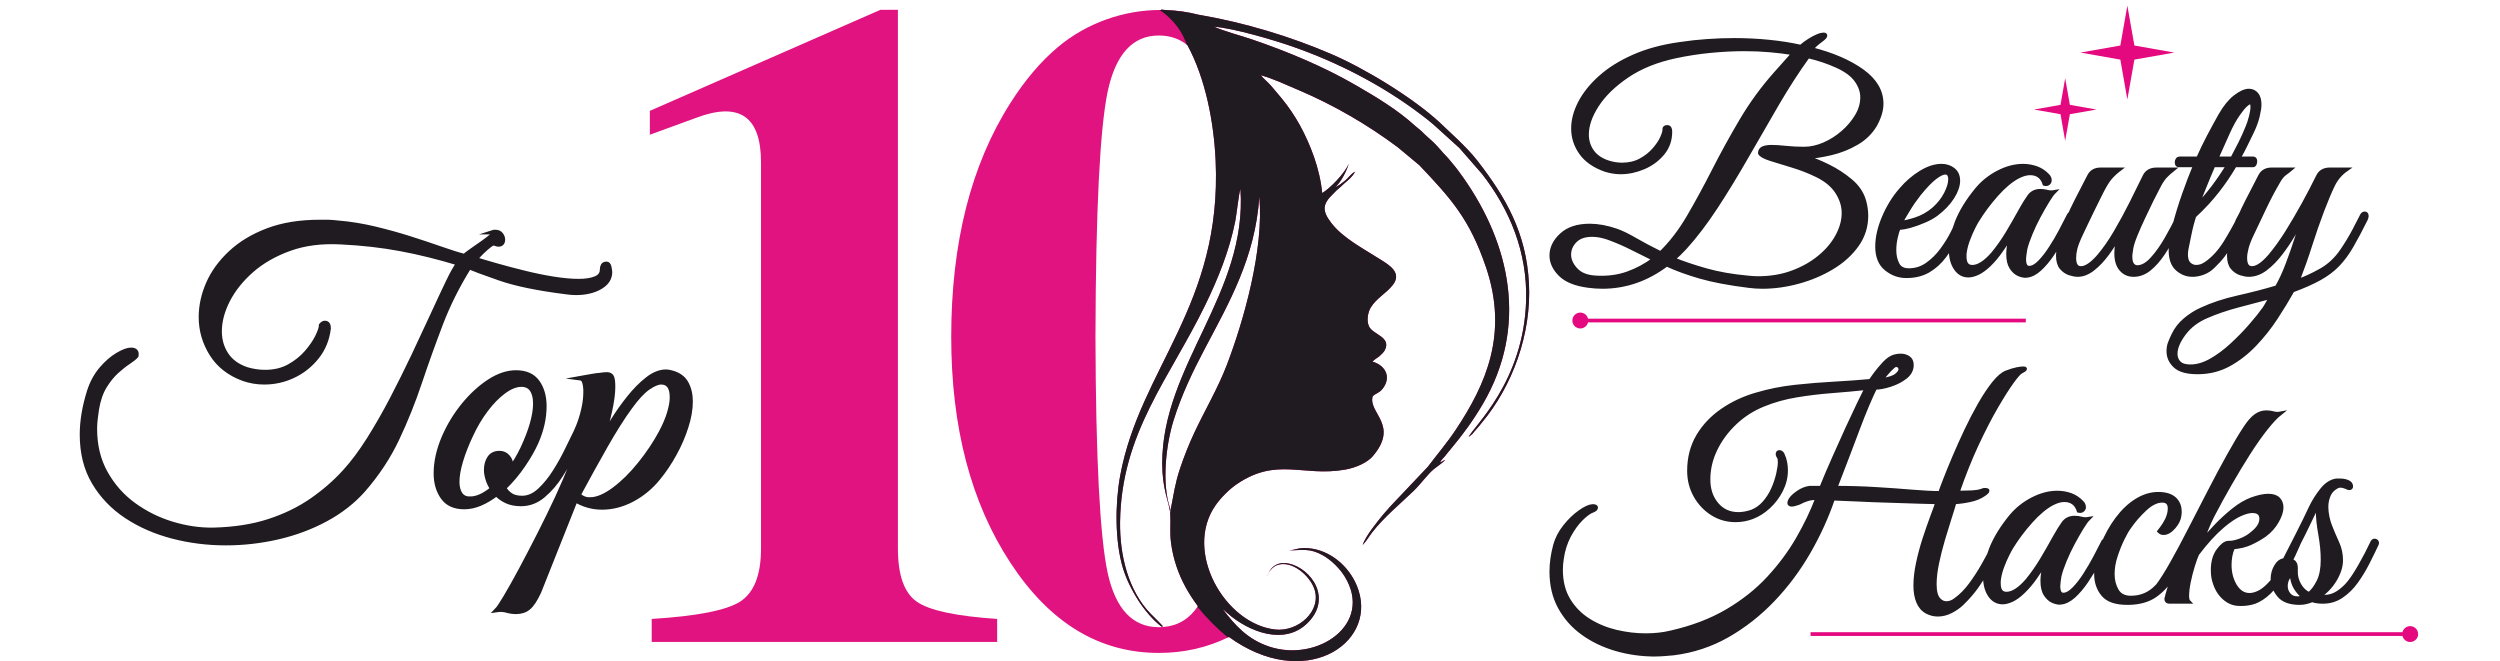 <?xml version="1.0" encoding="UTF-8"?>
<!DOCTYPE svg PUBLIC "-//W3C//DTD SVG 1.1//EN" "http://www.w3.org/Graphics/SVG/1.1/DTD/svg11.dtd">
<!-- Creator: CorelDRAW 2018 (64-Bit) -->
<svg xmlns="http://www.w3.org/2000/svg" xml:space="preserve" width="692px" height="183px" version="1.1" style="shape-rendering:geometricPrecision; text-rendering:geometricPrecision; image-rendering:optimizeQuality; fill-rule:evenodd; clip-rule:evenodd"
viewBox="0 0 692 183"
 xmlns:xlink="http://www.w3.org/1999/xlink">
 <defs>
  <style type="text/css">
   <![CDATA[
    .str1 {stroke:#1F1B20;stroke-width:1.01;stroke-miterlimit:22.926}
    .str0 {stroke:#1F1B20;stroke-width:1.2;stroke-miterlimit:22.926}
    .fil0 {fill:none}
    .fil2 {fill:none;fill-rule:nonzero}
    .fil5 {fill:#E5097F}
    .fil1 {fill:#E01381}
    .fil6 {fill:#1F1B20}
    .fil4 {fill:#E5097F;fill-rule:nonzero}
    .fil3 {fill:#1F1B20;fill-rule:nonzero}
   ]]>
  </style>
 </defs>
 <g id="Layer_x0020_1">
  <rect class="fil0" width="692" height="183"/>
  <path class="fil1" d="M210.65 151.82l0 -106.85c0,-6.36 -1.48,-10.56 -4.45,-12.63 -3.01,-2.08 -7.46,-2 -13.44,0.25l-12.88 4.7 0 -6.61 63.83 -27.97 4.83 0 0 0 0 149.11c0,7.37 1.74,12.29 5.21,14.71 3.48,2.46 10.9,4.02 22.26,4.79l0 6.36 -47.73 0 -47.89 0 0 -6.36c12.54,-0.77 20.72,-2.38 24.54,-4.83 3.81,-2.51 5.72,-7.38 5.72,-14.67z"/>
  <path class="fil1" d="M324.03 141.13c0.86,-4.36 1.21,-7.26 2.6,-11.43 1.16,-3.45 2.5,-6.83 4,-10.01 2.96,-6.3 6.51,-12.25 9,-18.78 4.66,-12.24 10.26,-31.86 8.95,-46.46 -1.07,16.73 -8.45,29.49 -15.09,42.07 -3.23,6.11 -6.42,12.69 -8.66,19.88 -2.08,6.69 -3.32,17.42 -0.93,24.37 0,0.2 -0.01,0.38 -0.02,0.54 0,0.06 -0.01,0.13 -0.03,0.2 -0.42,-2.87 -2.14,-6.26 -2.15,-13.27 -0.01,-27.11 23.65,-47.09 21.65,-75.9 -0.42,1.07 -1.05,6.97 -1.42,8.83 -1.61,8.17 -4.8,16.02 -8.3,23.22 -9.96,20.47 -23.29,35.48 -23.59,60.11 -0.12,9.18 2.26,19.02 8.49,25.41 0.63,0.66 2.47,2.41 3.42,3.52 -0.15,0.02 -0.31,0.01 -0.48,-0.01 -4.71,-3.64 -8.89,-10.43 -10.63,-16.12 -2.24,-7.36 -2.22,-17.8 -0.78,-25.61 5.48,-29.79 28.26,-47.09 26.42,-87.29 -0.49,-10.57 -2.78,-22.61 -7.77,-31.85 -2.19,-1.81 -4.83,-2.72 -7.94,-2.72 -7.25,0 -11.95,5.17 -14.16,15.47 -2.16,10.34 -3.3,32.93 -3.39,67.82 0.09,33.69 1.23,55.52 3.39,65.52 2.21,9.96 6.91,14.97 14.16,14.97 0.31,0 0.61,-0.01 0.91,-0.03l-0.01 -0.01c0.13,0 0.26,-0.01 0.38,-0.02l0.01 0c4,-0.33 7.18,-2.25 9.52,-5.76l-0.29 -0.39c-2.14,-2.91 -4.24,-6.45 -5.64,-10.62 -0.7,-2.07 -1.21,-4.22 -1.51,-6.52 -0.39,-2.95 -0.05,-5.28 -0.21,-8.01l-0.02 -0.28c0.06,-0.28 0.09,-0.56 0.12,-0.84l0 0zm-3.26 39.6c-16.49,0 -30.18,-8.31 -41.07,-24.93 -10.94,-16.65 -16.4,-37.51 -16.4,-62.56 0,-25.98 5.46,-47.6 16.4,-64.76 3.98,-6.27 8.33,-11.4 13.06,-15.39 7.95,-6.7 18.32,-10.38 28.68,-10.33l-0.06 -0.12 1.26 0.14c3.03,0.09 6.05,0.51 9.01,1.27 13.05,2.23 25.46,6.05 36.59,10.8 9.45,4.03 23.03,12.26 30.52,19.29l4.89 4.62c1.88,1.85 3.66,3.63 5.29,5.72 7.84,10.08 13.55,19.97 14.28,33.95 0.73,13.87 -4.51,28.38 -13.11,38.64 -0.7,0.84 -0.96,1.26 -1.71,2.04 -0.4,0.42 -0.41,0.47 -0.79,0.97l-1.1 0.89c1.36,-2.94 15.28,-15.28 15.92,-37.77 0.38,-13.31 -4.46,-25.09 -12.18,-35.03l-6.29 -7.21 -7.1 -6.43c-1.27,-1.09 -2.38,-1.95 -3.76,-2.99 -10.46,-7.9 -22.69,-14.25 -35.39,-18.67 -5.15,-1.8 -16.08,-5.04 -21.61,-5.47 2.22,1.09 7.62,2.54 10.34,3.47 9.89,3.36 20,7.6 28.83,12.71 5.64,3.25 11.55,6.81 16.35,11.18 0.75,0.68 1.19,0.93 1.78,1.49 0.75,0.71 1.06,1.07 1.79,1.7 1.28,1.1 2.43,2.22 3.52,3.5 0.66,0.77 0.88,1.03 1.67,1.83 0.56,0.55 0.92,1.09 1.61,1.89 1.08,1.24 2.05,2.58 3.04,3.98 13.06,18.56 18.02,41.24 5.39,62.73 -2.66,4.53 -5.4,8.26 -8.62,12.14 -0.55,0.65 -1.08,1.26 -1.58,1.93 -0.66,0.88 -1.02,0.99 -1.65,2.06 0.97,-0.34 0.67,-0.45 1.5,-0.68 -0.76,0.77 -2.26,1.79 -3.2,2.54 -1.62,1.32 -3.74,4.25 -5.53,5.97 -3.79,3.64 -8.3,7.37 -11.52,11.51 -0.81,1.05 -1.67,2.53 -2.63,3.5 0.8,-2.56 4.4,-6.85 5.81,-8.58 0.62,-0.77 1.03,-1.08 1.63,-1.87l10.59 -11.19c2.64,-3.49 5.35,-6.64 7.85,-10.42 8.27,-12.47 14.46,-26.44 8.29,-44.71 -4.57,-13.5 -9.73,-19.1 -18.46,-28.33l-6.01 -5c-8.42,-6.29 -17.75,-11.7 -27.47,-15.83 -3.05,-1.29 -7.24,-3.26 -10.44,-4.09 0.91,1.09 1.99,1.91 2.97,3.05 0.96,1.13 1.83,2.17 2.86,3.4 1.61,1.93 3.61,4.83 5.05,7.47 2.78,5.12 5.49,11.88 6.12,18.68 2.01,-1.12 6.44,-5.6 7.38,-8.21 -0.49,1.94 -2.26,5.32 -3.75,6.59 0.95,-0.42 1.86,-1.12 2.7,-1.81 0.98,-0.8 1.66,-1.94 2.79,-2.48 -0.88,1.59 -1.81,2.2 -3.01,3.26 -0.63,0.56 -0.89,0.9 -1.57,1.44 -0.65,0.5 -0.95,0.91 -1.53,1.46 -2.94,2.82 -3.08,4.64 -0.52,7.99 3.23,4.22 8.59,6.95 13.93,10.34 2.16,1.38 5.79,3.55 3.08,6.93 -1.91,2.38 -4.47,3.58 -6.06,6.19 -0.79,1.3 -1.19,3.55 -0.51,5.14 1.03,2.4 6.36,2.94 4.37,6.73 -0.26,0.5 -0.96,1.15 -1.43,1.57 -0.56,0.49 -1.49,0.94 -1.93,1.53 3.82,1.13 5.27,4.54 2.64,7.69 -0.85,1.01 -1.96,1.17 -2.61,1.93 -1.28,4.63 7.41,7.89 0.05,16.54 -1.46,1.72 -4.56,3.2 -7.78,3.75 -11.68,2.01 -18.83,-3.57 -29.96,4.06 -2.05,1.4 -4.35,3.74 -5.76,5.75 -8.98,12.75 2.5,32.86 16.47,34.43 6.3,0.71 13.01,-5.09 10.82,-11.31 -1.28,-3.64 -6.28,-8.06 -10.4,-6.48 -1.09,0.42 -2.57,1.98 -2.54,3.2 0.29,-2.05 2.13,-3.97 4.79,-3.81 6.06,0.38 13.06,8.47 7.22,15.58 -5.83,7.11 -15.37,4.39 -22.03,-0.8 -0.92,-0.72 -1.56,-1.41 -2.38,-2.03 3.49,4.61 6.96,8.38 12.83,10.36 13.39,4.51 29.07,-6.25 20.91,-19.42 -1.37,-2.22 -3.69,-4.5 -5.95,-5.79 -3.75,-2.14 -5.8,-1.43 -9.93,-1.37 2.34,-0.02 3.16,-1.14 7.01,-0.49 5.78,0.98 10.85,5.65 12.74,11.56 4.8,15 -15.2,27.87 -35.88,12.86 -5.96,2.94 -12.43,4.42 -19.41,4.42z"/>
  <g>
   <path class="fil2 str0" d="M62.51 150.36c-5.1,0 -10.02,-0.62 -14.77,-1.86 -4.74,-1.24 -9,-3.1 -12.75,-5.58 -3.75,-2.48 -6.75,-5.59 -8.98,-9.35 -2.23,-3.75 -3.34,-8.18 -3.34,-13.28 0,-3.75 0.67,-7.76 2.01,-12.01 0.78,-2.41 1.9,-4.46 3.35,-6.16 1.45,-1.7 2.96,-3.01 4.52,-3.93 1.56,-0.92 2.79,-1.38 3.72,-1.38 1.2,0 1.7,0.56 1.48,1.7 -0.42,0.49 -1.15,1.08 -2.18,1.75 -1.02,0.67 -2.12,1.54 -3.29,2.6 -1.17,1.07 -2.27,2.43 -3.29,4.09 -1.03,1.67 -1.76,3.78 -2.18,6.33 -0.14,0.92 -0.27,1.84 -0.37,2.76 -0.11,0.92 -0.16,1.81 -0.16,2.66 0,4.6 0.99,8.67 2.97,12.21 1.99,3.55 4.59,6.49 7.81,8.82 3.23,2.34 6.77,4.1 10.63,5.26 3.86,1.17 7.67,1.72 11.42,1.65 5.74,-0.14 10.84,-0.94 15.3,-2.39 4.46,-1.45 8.43,-3.38 11.9,-5.79 3.47,-2.41 6.52,-5.07 9.14,-7.97 2.2,-2.41 4.39,-5.35 6.59,-8.82 2.19,-3.47 4.34,-7.21 6.43,-11.21 2.08,-4 4.07,-7.99 5.95,-11.95 1.87,-3.97 3.63,-7.72 5.26,-11.27 1.62,-3.54 3.04,-6.57 4.25,-9.08 1.2,-2.52 2.19,-4.27 2.97,-5.26 -5.6,-1.7 -10.96,-3.03 -16.1,-3.98 -5.13,-0.96 -10.6,-1.58 -16.41,-1.86 -5.32,-0.29 -10.04,0.31 -14.19,1.8 -4.14,1.49 -7.65,3.49 -10.52,6.01 -2.87,2.51 -5.06,5.26 -6.59,8.23 -1.52,2.98 -2.28,5.84 -2.28,8.61 0,2.41 0.62,4.55 1.86,6.43 1.24,1.87 3.13,3.24 5.68,4.09 1.7,0.49 3.37,0.74 5,0.74 2.55,0 4.78,-0.53 6.69,-1.59 1.92,-1.07 3.53,-2.36 4.84,-3.88 1.31,-1.52 2.3,-2.98 2.97,-4.36 0.67,-1.38 1.01,-2.39 1.01,-3.03l0 -0.1c0.36,-0.43 0.71,-0.64 1.06,-0.64 0.71,0 1.07,0.5 1.07,1.49 -0.36,3.04 -1.44,5.7 -3.24,7.97 -1.81,2.26 -3.99,4 -6.54,5.2 -2.55,1.21 -5.24,1.81 -8.07,1.81 -1.99,0 -3.9,-0.32 -5.74,-0.96 -3.9,-1.41 -6.84,-3.7 -8.82,-6.85 -1.98,-3.15 -2.98,-6.57 -2.98,-10.25 0,-3.12 0.68,-6.22 2.02,-9.3 1.35,-3.08 3.4,-5.92 6.17,-8.5 2.76,-2.59 6.19,-4.66 10.3,-6.22 4.11,-1.56 8.93,-2.34 14.45,-2.34 0.92,0 1.67,0 2.23,0 0.57,0 1.53,0.08 2.87,0.22 3.33,0.28 6.7,0.83 10.1,1.64 3.4,0.82 6.66,1.72 9.77,2.71 3.12,0.99 5.99,1.95 8.61,2.87 2.62,0.92 4.78,1.6 6.48,2.02 0.21,-0.28 0.83,-0.78 1.86,-1.49 1.03,-0.7 2.09,-1.45 3.19,-2.23 1.1,-0.78 1.96,-1.45 2.6,-2.02 0.64,-0.56 0.67,-0.85 0.11,-0.85l-0.11 0c0.21,-0.07 0.5,-0.1 0.85,-0.1 0.71,0 1.24,0.23 1.59,0.69 0.36,0.46 0.54,0.94 0.54,1.43 0,0.92 -0.43,1.38 -1.28,1.38 -0.14,0 -0.42,-0.07 -0.85,-0.21 -0.28,-0.28 -0.8,-0.14 -1.54,0.43 -0.74,0.56 -1.49,1.22 -2.23,1.96 -0.74,0.75 -1.33,1.37 -1.75,1.86 1.55,0.5 3.52,1.08 5.89,1.75 2.38,0.68 4.93,1.35 7.65,2.02 2.73,0.68 5.4,1.23 8.03,1.65 2.62,0.42 4.95,0.64 7.01,0.64 1.98,0 3.56,-0.25 4.73,-0.75 1.17,-0.49 1.75,-1.31 1.75,-2.44 0,-0.42 0.09,-0.8 0.26,-1.12 0.18,-0.31 0.52,-0.47 1.01,-0.47 0.36,0 0.61,0.3 0.75,0.9 0.14,0.6 0.21,1.08 0.21,1.43 0,1.7 -0.9,3.09 -2.71,4.15 -1.81,1.06 -4.05,1.59 -6.75,1.59 -0.42,0 -0.85,-0.02 -1.27,-0.05 -0.43,-0.04 -0.89,-0.09 -1.38,-0.16 -7.94,-0.99 -14.12,-2.27 -18.54,-3.83 -4.43,-1.55 -7.21,-2.58 -8.34,-3.08 -3.19,5.1 -5.81,10.34 -7.87,15.73 -2.05,5.38 -3.98,10.77 -5.79,16.15 -1.8,5.38 -3.89,10.59 -6.27,15.62 -2.37,5.03 -5.5,9.77 -9.4,14.24 -2.83,3.18 -6.29,5.88 -10.36,8.07 -4.07,2.2 -8.48,3.84 -13.23,4.94 -4.75,1.1 -9.56,1.65 -14.45,1.65zm65.98 -9.99c-2.69,0 -4.67,-0.9 -5.95,-2.71 -1.27,-1.8 -1.91,-4.02 -1.91,-6.64 0,-3.19 0.75,-6.52 2.23,-9.99 1.42,-3.26 3.23,-6.23 5.42,-8.92 2.2,-2.69 4.57,-4.87 7.12,-6.54 2.55,-1.66 5.03,-2.49 7.44,-2.49 2.69,0 4.67,0.88 5.95,2.65 1.27,1.77 1.91,4 1.91,6.7 0,3.26 -0.74,6.58 -2.23,9.98 -0.85,1.92 -2.05,4.02 -3.61,6.33 -1.56,2.3 -3.33,4.41 -5.32,6.32 0.43,0.78 1.03,1.43 1.81,1.96 0.78,0.54 1.84,0.8 3.19,0.8 1.7,0 3.31,-0.71 4.83,-2.12 1.53,-1.42 2.93,-3.14 4.2,-5.16 1.28,-2.02 2.41,-4.05 3.4,-6.11 0.99,-2.05 1.81,-3.72 2.44,-4.99 0.22,-0.43 0.57,-0.64 1.07,-0.64 0.28,0 0.49,0.13 0.63,0.37 0.15,0.25 0.11,0.62 -0.1,1.12 -0.43,1.06 -1.13,2.64 -2.13,4.73 -0.99,2.09 -2.19,4.25 -3.61,6.48 -1.42,2.23 -3.04,4.13 -4.89,5.68 -1.84,1.56 -3.89,2.34 -6.16,2.34 -1.56,0 -2.9,-0.26 -4.04,-0.79 -1.13,-0.54 -2.05,-1.19 -2.76,-1.97 -1.49,1.13 -2.98,2.02 -4.46,2.65 -1.49,0.64 -2.98,0.96 -4.47,0.96zm1.6 -2.34c1.91,0 3.96,-0.92 6.16,-2.76 -0.57,-0.85 -0.99,-1.73 -1.27,-2.65 -0.29,-0.93 -0.43,-1.78 -0.43,-2.55 0,-1.28 0.3,-2.38 0.9,-3.3 0.61,-0.92 1.54,-1.38 2.82,-1.38 0.92,0 1.68,0.34 2.28,1.01 0.61,0.67 0.91,1.43 0.91,2.28 0,0.22 -0.02,0.41 -0.06,0.59 -0.03,0.18 -0.08,0.37 -0.16,0.58 1.21,-1.63 2.34,-3.54 3.4,-5.74 2.34,-5.02 3.51,-9.17 3.51,-12.43 0,-1.63 -0.32,-2.9 -0.96,-3.82 -0.63,-0.92 -1.59,-1.38 -2.86,-1.38 -1.49,0 -3.1,0.63 -4.84,1.91 -1.73,1.27 -3.4,2.97 -4.99,5.1 -1.6,2.12 -3,4.5 -4.2,7.12 -1.13,2.41 -2.04,4.73 -2.71,6.96 -0.67,2.23 -1.01,4.16 -1.01,5.79 0,1.42 0.29,2.55 0.85,3.4 0.57,0.85 1.45,1.27 2.66,1.27zm12.75 31.35c-0.85,0 -1.72,-0.12 -2.6,-0.37 -0.89,-0.25 -1.79,-0.3 -2.71,-0.16 0.42,-0.43 1.24,-1.65 2.44,-3.67 1.2,-2.02 2.6,-4.51 4.2,-7.49 1.59,-2.97 3.27,-6.2 5.04,-9.67 1.77,-3.47 3.44,-6.89 5,-10.25 1.56,-3.37 2.88,-6.45 3.98,-9.25 1.1,-2.79 1.79,-5.01 2.07,-6.64 -0.63,0.92 -1.25,1.44 -1.86,1.54 -0.6,0.11 -0.76,-0.08 -0.47,-0.58 0.14,-0.28 0.44,-0.97 0.9,-2.07 0.46,-1.1 0.87,-2.04 1.22,-2.82 0.57,-1.41 1.05,-2.97 1.44,-4.67 0.39,-1.7 0.58,-3.33 0.58,-4.89 0,-0.99 -0.11,-1.84 -0.32,-2.55 -0.21,-0.71 -0.6,-1.1 -1.17,-1.17 0,0 0.39,-0.07 1.17,-0.21 0.78,-0.14 1.6,-0.29 2.45,-0.43 0.85,-0.14 1.41,-0.21 1.7,-0.21 0.42,-0.07 0.81,-0.12 1.16,-0.16 0.36,-0.03 0.68,-0.05 0.96,-0.05 0.64,0 1.08,0.23 1.33,0.69 0.25,0.46 0.37,1.4 0.37,2.81 0,1.77 -0.3,4.02 -0.9,6.75 -0.6,2.73 -1.29,5.12 -2.07,7.17 0.78,-1.27 1.78,-2.9 3.02,-4.88 1.24,-1.99 2.68,-4.01 4.31,-6.06 1.63,-2.05 3.33,-3.77 5.1,-5.15 1.77,-1.39 3.5,-2.08 5.2,-2.08 0.36,0 0.82,0.07 1.38,0.22 1.99,0.49 3.39,1.47 4.2,2.92 0.82,1.45 1.22,3.17 1.22,5.15 0,2.13 -0.4,4.46 -1.22,7.01 -0.81,2.55 -1.89,5.05 -3.24,7.49 -1.35,2.45 -2.83,4.66 -4.46,6.65 -1.99,2.48 -4.36,4.46 -7.12,5.95 -2.76,1.48 -5.6,2.23 -8.5,2.23 -2.62,0 -5.07,-0.68 -7.33,-2.02l-10.1 25.39c-0.99,2.13 -1.94,3.58 -2.87,4.36 -0.92,0.78 -2.09,1.17 -3.5,1.17zm20.4 -31.13c1.98,0 4.21,-0.92 6.69,-2.77 2.48,-1.84 4.87,-4.19 7.17,-7.06 2.31,-2.87 4.24,-5.76 5.8,-8.66 1.06,-1.99 1.84,-3.81 2.33,-5.47 0.5,-1.67 0.75,-3.1 0.75,-4.31 0,-2.76 -0.99,-4.14 -2.98,-4.14 -0.92,0 -2.1,0.49 -3.56,1.49 -1.45,0.99 -3.13,2.79 -5.04,5.42 -2.06,2.83 -4.31,6.39 -6.75,10.67 -2.44,4.29 -4.94,8.81 -7.49,13.55 0.85,0.85 1.88,1.28 3.08,1.28z"/>
   <path id="1" class="fil3" d="M62.51 150.36c-5.1,0 -10.02,-0.62 -14.77,-1.86 -4.74,-1.24 -9,-3.1 -12.75,-5.58 -3.75,-2.48 -6.75,-5.59 -8.98,-9.35 -2.23,-3.75 -3.34,-8.18 -3.34,-13.28 0,-3.75 0.67,-7.76 2.01,-12.01 0.78,-2.41 1.9,-4.46 3.35,-6.16 1.45,-1.7 2.96,-3.01 4.52,-3.93 1.56,-0.92 2.79,-1.38 3.72,-1.38 1.2,0 1.7,0.56 1.48,1.7 -0.42,0.49 -1.15,1.08 -2.18,1.75 -1.02,0.67 -2.12,1.54 -3.29,2.6 -1.17,1.07 -2.27,2.43 -3.29,4.09 -1.03,1.67 -1.76,3.78 -2.18,6.33 -0.14,0.92 -0.27,1.84 -0.37,2.76 -0.11,0.92 -0.16,1.81 -0.16,2.66 0,4.6 0.99,8.67 2.97,12.21 1.99,3.55 4.59,6.49 7.81,8.82 3.23,2.34 6.77,4.1 10.63,5.26 3.86,1.17 7.67,1.72 11.42,1.65 5.74,-0.14 10.84,-0.94 15.3,-2.39 4.46,-1.45 8.43,-3.38 11.9,-5.79 3.47,-2.41 6.52,-5.07 9.14,-7.97 2.2,-2.41 4.39,-5.35 6.59,-8.82 2.19,-3.47 4.34,-7.21 6.43,-11.21 2.08,-4 4.07,-7.99 5.95,-11.95 1.87,-3.97 3.63,-7.72 5.26,-11.27 1.62,-3.54 3.04,-6.57 4.25,-9.08 1.2,-2.52 2.19,-4.27 2.97,-5.26 -5.6,-1.7 -10.96,-3.03 -16.1,-3.98 -5.13,-0.96 -10.6,-1.58 -16.41,-1.86 -5.32,-0.29 -10.04,0.31 -14.19,1.8 -4.14,1.49 -7.65,3.49 -10.52,6.01 -2.87,2.51 -5.06,5.26 -6.59,8.23 -1.52,2.98 -2.28,5.84 -2.28,8.61 0,2.41 0.62,4.55 1.86,6.43 1.24,1.87 3.13,3.24 5.68,4.09 1.7,0.49 3.37,0.74 5,0.74 2.55,0 4.78,-0.53 6.69,-1.59 1.92,-1.07 3.53,-2.36 4.84,-3.88 1.31,-1.52 2.3,-2.98 2.97,-4.36 0.67,-1.38 1.01,-2.39 1.01,-3.03l0 -0.1c0.36,-0.43 0.71,-0.64 1.06,-0.64 0.71,0 1.07,0.5 1.07,1.49 -0.36,3.04 -1.44,5.7 -3.24,7.97 -1.81,2.26 -3.99,4 -6.54,5.2 -2.55,1.21 -5.24,1.81 -8.07,1.81 -1.99,0 -3.9,-0.32 -5.74,-0.96 -3.9,-1.41 -6.84,-3.7 -8.82,-6.85 -1.98,-3.15 -2.98,-6.57 -2.98,-10.25 0,-3.12 0.68,-6.22 2.02,-9.3 1.35,-3.08 3.4,-5.92 6.17,-8.5 2.76,-2.59 6.19,-4.66 10.3,-6.22 4.11,-1.56 8.93,-2.34 14.45,-2.34 0.92,0 1.67,0 2.23,0 0.57,0 1.53,0.08 2.87,0.22 3.33,0.28 6.7,0.83 10.1,1.64 3.4,0.82 6.66,1.72 9.77,2.71 3.12,0.99 5.99,1.95 8.61,2.87 2.62,0.92 4.78,1.6 6.48,2.02 0.21,-0.28 0.83,-0.78 1.86,-1.49 1.03,-0.7 2.09,-1.45 3.19,-2.23 1.1,-0.78 1.96,-1.45 2.6,-2.02 0.64,-0.56 0.67,-0.85 0.11,-0.85l-0.11 0c0.21,-0.07 0.5,-0.1 0.85,-0.1 0.71,0 1.24,0.23 1.59,0.69 0.36,0.46 0.54,0.94 0.54,1.43 0,0.92 -0.43,1.38 -1.28,1.38 -0.14,0 -0.42,-0.07 -0.85,-0.21 -0.28,-0.28 -0.8,-0.14 -1.54,0.43 -0.74,0.56 -1.49,1.22 -2.23,1.96 -0.74,0.75 -1.33,1.37 -1.75,1.86 1.55,0.5 3.52,1.08 5.89,1.75 2.38,0.68 4.93,1.35 7.65,2.02 2.73,0.68 5.4,1.23 8.03,1.65 2.62,0.42 4.95,0.64 7.01,0.64 1.98,0 3.56,-0.25 4.73,-0.75 1.17,-0.49 1.75,-1.31 1.75,-2.44 0,-0.42 0.09,-0.8 0.26,-1.12 0.18,-0.31 0.52,-0.47 1.01,-0.47 0.36,0 0.61,0.3 0.75,0.9 0.14,0.6 0.21,1.08 0.21,1.43 0,1.7 -0.9,3.09 -2.71,4.15 -1.81,1.06 -4.05,1.59 -6.75,1.59 -0.42,0 -0.85,-0.02 -1.27,-0.05 -0.43,-0.04 -0.89,-0.09 -1.38,-0.16 -7.94,-0.99 -14.12,-2.27 -18.54,-3.83 -4.43,-1.55 -7.21,-2.58 -8.34,-3.08 -3.19,5.1 -5.81,10.34 -7.87,15.73 -2.05,5.38 -3.98,10.77 -5.79,16.15 -1.8,5.38 -3.89,10.59 -6.27,15.62 -2.37,5.03 -5.5,9.77 -9.4,14.24 -2.83,3.18 -6.29,5.88 -10.36,8.07 -4.07,2.2 -8.48,3.84 -13.23,4.94 -4.75,1.1 -9.56,1.65 -14.45,1.65zm65.98 -9.99c-2.69,0 -4.67,-0.9 -5.95,-2.71 -1.27,-1.8 -1.91,-4.02 -1.91,-6.64 0,-3.19 0.75,-6.52 2.23,-9.99 1.42,-3.26 3.23,-6.23 5.42,-8.92 2.2,-2.69 4.57,-4.87 7.12,-6.54 2.55,-1.66 5.03,-2.49 7.44,-2.49 2.69,0 4.67,0.88 5.95,2.65 1.27,1.77 1.91,4 1.91,6.7 0,3.26 -0.74,6.58 -2.23,9.98 -0.85,1.92 -2.05,4.02 -3.61,6.33 -1.56,2.3 -3.33,4.41 -5.32,6.32 0.43,0.78 1.03,1.43 1.81,1.96 0.78,0.54 1.84,0.8 3.19,0.8 1.7,0 3.31,-0.71 4.83,-2.12 1.53,-1.42 2.93,-3.14 4.2,-5.16 1.28,-2.02 2.41,-4.05 3.4,-6.11 0.99,-2.05 1.81,-3.72 2.44,-4.99 0.22,-0.43 0.57,-0.64 1.07,-0.64 0.28,0 0.49,0.13 0.63,0.37 0.15,0.25 0.11,0.62 -0.1,1.12 -0.43,1.06 -1.13,2.64 -2.13,4.73 -0.99,2.09 -2.19,4.25 -3.61,6.48 -1.42,2.23 -3.04,4.13 -4.89,5.68 -1.84,1.56 -3.89,2.34 -6.16,2.34 -1.56,0 -2.9,-0.26 -4.04,-0.79 -1.13,-0.54 -2.05,-1.19 -2.76,-1.97 -1.49,1.13 -2.98,2.02 -4.46,2.65 -1.49,0.64 -2.98,0.96 -4.47,0.96zm1.6 -2.34c1.91,0 3.96,-0.92 6.16,-2.76 -0.57,-0.85 -0.99,-1.73 -1.27,-2.65 -0.29,-0.93 -0.43,-1.78 -0.43,-2.55 0,-1.28 0.3,-2.38 0.9,-3.3 0.61,-0.92 1.54,-1.38 2.82,-1.38 0.92,0 1.68,0.34 2.28,1.01 0.61,0.67 0.91,1.43 0.91,2.28 0,0.22 -0.02,0.41 -0.06,0.59 -0.03,0.18 -0.08,0.37 -0.16,0.58 1.21,-1.63 2.34,-3.54 3.4,-5.74 2.34,-5.02 3.51,-9.17 3.51,-12.43 0,-1.63 -0.32,-2.9 -0.96,-3.82 -0.63,-0.92 -1.59,-1.38 -2.86,-1.38 -1.49,0 -3.1,0.63 -4.84,1.91 -1.73,1.27 -3.4,2.97 -4.99,5.1 -1.6,2.12 -3,4.5 -4.2,7.12 -1.13,2.41 -2.04,4.73 -2.71,6.96 -0.67,2.23 -1.01,4.16 -1.01,5.79 0,1.42 0.29,2.55 0.85,3.4 0.57,0.85 1.45,1.27 2.66,1.27zm12.75 31.35c-0.85,0 -1.72,-0.12 -2.6,-0.37 -0.89,-0.25 -1.79,-0.3 -2.71,-0.16 0.42,-0.43 1.24,-1.65 2.44,-3.67 1.2,-2.02 2.6,-4.51 4.2,-7.49 1.59,-2.97 3.27,-6.2 5.04,-9.67 1.77,-3.47 3.44,-6.89 5,-10.25 1.56,-3.37 2.88,-6.45 3.98,-9.25 1.1,-2.79 1.79,-5.01 2.07,-6.64 -0.63,0.92 -1.25,1.44 -1.86,1.54 -0.6,0.11 -0.76,-0.08 -0.47,-0.58 0.14,-0.28 0.44,-0.97 0.9,-2.07 0.46,-1.1 0.87,-2.04 1.22,-2.82 0.57,-1.41 1.05,-2.97 1.44,-4.67 0.39,-1.7 0.58,-3.33 0.58,-4.89 0,-0.99 -0.11,-1.84 -0.32,-2.55 -0.21,-0.71 -0.6,-1.1 -1.17,-1.17 0,0 0.39,-0.07 1.17,-0.21 0.78,-0.14 1.6,-0.29 2.45,-0.43 0.85,-0.14 1.41,-0.21 1.7,-0.21 0.42,-0.07 0.81,-0.12 1.16,-0.16 0.36,-0.03 0.68,-0.05 0.96,-0.05 0.64,0 1.08,0.23 1.33,0.69 0.25,0.46 0.37,1.4 0.37,2.81 0,1.77 -0.3,4.02 -0.9,6.75 -0.6,2.73 -1.29,5.12 -2.07,7.17 0.78,-1.27 1.78,-2.9 3.02,-4.88 1.24,-1.99 2.68,-4.01 4.31,-6.06 1.63,-2.05 3.33,-3.77 5.1,-5.15 1.77,-1.39 3.5,-2.08 5.2,-2.08 0.36,0 0.82,0.07 1.38,0.22 1.99,0.49 3.39,1.47 4.2,2.92 0.82,1.45 1.22,3.17 1.22,5.15 0,2.13 -0.4,4.46 -1.22,7.01 -0.81,2.55 -1.89,5.05 -3.24,7.49 -1.35,2.45 -2.83,4.66 -4.46,6.65 -1.99,2.48 -4.36,4.46 -7.12,5.95 -2.76,1.48 -5.6,2.23 -8.5,2.23 -2.62,0 -5.07,-0.68 -7.33,-2.02l-10.1 25.39c-0.99,2.13 -1.94,3.58 -2.87,4.36 -0.92,0.78 -2.09,1.17 -3.5,1.17zm20.4 -31.13c1.98,0 4.21,-0.92 6.69,-2.77 2.48,-1.84 4.87,-4.19 7.17,-7.06 2.31,-2.87 4.24,-5.76 5.8,-8.66 1.06,-1.99 1.84,-3.81 2.33,-5.47 0.5,-1.67 0.75,-3.1 0.75,-4.31 0,-2.76 -0.99,-4.14 -2.98,-4.14 -0.92,0 -2.1,0.49 -3.56,1.49 -1.45,0.99 -3.13,2.79 -5.04,5.42 -2.06,2.83 -4.31,6.39 -6.75,10.67 -2.44,4.29 -4.94,8.81 -7.49,13.55 0.85,0.85 1.88,1.28 3.08,1.28z"/>
  </g>
  <g>
   <path class="fil2 str1" d="M443.51 79.42c-1.24,0 -2.51,-0.09 -3.8,-0.26 -3.55,-0.45 -6.16,-1.49 -7.82,-3.12 -1.66,-1.64 -2.49,-3.41 -2.49,-5.33 0,-2.08 0.93,-3.98 2.79,-5.7 1.86,-1.72 4.48,-2.58 7.86,-2.58 2.25,0 4.7,0.45 7.35,1.35 1.46,0.51 3.21,1.35 5.24,2.54 2.03,1.18 4.37,2.42 7.01,3.72 2.82,-2.71 5.4,-6.06 7.74,-10.06 2.34,-4 4.67,-8.3 7.01,-12.89 2.34,-4.59 4.88,-9.2 7.61,-13.82 2.73,-4.62 5.9,-8.96 9.51,-13.01l4.9 -5.5c-2.09,-0.34 -4.26,-0.6 -6.51,-0.8 -2.25,-0.2 -4.59,-0.3 -7.01,-0.3 -3.05,0 -6.17,0.16 -9.39,0.47 -3.21,0.31 -6.42,0.8 -9.63,1.48 -5.3,1.13 -9.78,2.93 -13.44,5.41 -3.66,2.48 -6.44,5.17 -8.32,8.07 -1.89,2.9 -2.83,5.62 -2.83,8.15 0,1.75 0.49,3.31 1.47,4.69 0.99,1.38 2.47,2.38 4.44,3 1.24,0.4 2.51,0.6 3.81,0.6 1.91,0 3.6,-0.4 5.07,-1.19 1.46,-0.79 2.7,-1.76 3.71,-2.91 1.02,-1.16 1.77,-2.27 2.24,-3.34 0.48,-1.07 0.7,-1.86 0.64,-2.37 0,-0.39 0.28,-0.59 0.84,-0.59 0.57,0 0.85,0.42 0.85,1.27l0 0.08c0,2.31 -0.71,4.31 -2.11,6 -1.41,1.69 -3.17,2.99 -5.29,3.89 -2.11,0.9 -4.24,1.35 -6.38,1.35 -1.35,0 -2.76,-0.22 -4.22,-0.67 -3.05,-1.07 -5.3,-2.64 -6.76,-4.69 -1.47,-2.06 -2.2,-4.33 -2.2,-6.81 0,-2.31 0.63,-4.69 1.9,-7.14 1.27,-2.45 3.14,-4.79 5.62,-7.01 2.48,-2.23 5.56,-4.16 9.25,-5.79 3.69,-1.64 7.96,-2.79 12.81,-3.47 2.59,-0.39 5.15,-0.67 7.69,-0.84 2.53,-0.17 4.99,-0.26 7.35,-0.26 3.27,0 6.47,0.16 9.59,0.47 3.13,0.31 6.08,0.77 8.84,1.39 0.78,-0.67 1.59,-1.26 2.41,-1.77 0.81,-0.51 1.56,-0.9 2.23,-1.18 0.4,-0.17 0.74,-0.29 1.02,-0.34 0.28,-0.06 0.51,-0.09 0.67,-0.09 0.34,0 0.51,0.12 0.51,0.34 0,0.28 -0.42,0.73 -1.27,1.35 -0.56,0.4 -1.09,0.83 -1.6,1.31 -0.51,0.48 -0.82,0.83 -0.93,1.06 5.75,1.46 10.41,3.48 13.99,6.04 3.57,2.57 5.36,5.59 5.36,9.09 0,1.8 -0.59,3.77 -1.77,5.91 -1.24,2.09 -2.96,3.76 -5.16,5.03 -2.19,1.27 -4.53,2.2 -7.01,2.79 -2.48,0.59 -4.79,0.95 -6.93,1.06 1.86,0.56 3.9,1.39 6.12,2.49 2.23,1.1 4.29,2.44 6.17,4.02 1.89,1.57 3.15,3.43 3.77,5.57 0.39,1.36 0.59,2.74 0.59,4.14 0,2.99 -0.86,5.7 -2.58,8.12 -1.72,2.42 -4,4.49 -6.85,6.21 -2.84,1.72 -5.95,3.04 -9.34,3.97 -3.38,0.93 -6.73,1.4 -10.05,1.4 -1.24,0 -2.51,-0.09 -3.81,-0.26 -5.4,-0.67 -9.87,-1.52 -13.39,-2.53 -3.52,-1.02 -6.61,-2.14 -9.26,-3.38 -5.46,4.11 -11.41,6.17 -17.83,6.17zm43.1 -2.45c3.5,0 6.68,-0.54 9.55,-1.61 2.88,-1.07 5.37,-2.48 7.48,-4.23 2.12,-1.74 3.75,-3.69 4.91,-5.83 1.15,-2.14 1.73,-4.25 1.73,-6.34 0,-1.97 -0.59,-3.88 -1.78,-5.74 -1.18,-1.86 -3.04,-3.41 -5.57,-4.65 -2.2,-1.07 -4.47,-1.96 -6.81,-2.66 -2.34,-0.71 -4.35,-1.33 -6.04,-1.86 -1.69,-0.54 -2.68,-1.09 -2.96,-1.65 0,-0.68 0.3,-1.14 0.89,-1.4 0.59,-0.25 1.37,-0.38 2.32,-0.38 1.13,0 2.48,0.09 4.06,0.26 1.58,0.17 3.24,0.25 4.99,0.25 1.8,0 3.64,-0.41 5.53,-1.22 1.89,-0.82 3.62,-1.92 5.2,-3.3 1.58,-1.38 2.86,-2.9 3.84,-4.56 0.99,-1.67 1.48,-3.37 1.48,-5.12 0,-1.57 -0.53,-3.12 -1.6,-4.64 -1.07,-1.53 -2.85,-2.85 -5.33,-3.98 -2.47,-1.12 -5.15,-2.03 -8.02,-2.7 -2.82,3.89 -5.64,8.24 -8.46,13.06 -2.81,4.81 -5.63,9.69 -8.45,14.62 -2.82,4.93 -5.66,9.59 -8.53,13.98 -2.88,4.4 -5.75,8.17 -8.62,11.33 -0.68,0.73 -1.22,1.28 -1.61,1.65 -0.4,0.36 -0.93,0.86 -1.61,1.48 2.65,1.07 5.67,2.08 9.05,3.04 3.38,0.96 7.24,1.63 11.58,2.03 0.45,0.05 0.91,0.1 1.39,0.12 0.48,0.03 0.94,0.05 1.39,0.05zm-44.79 -0.17c3.16,0.17 6.04,-0.21 8.66,-1.14 2.62,-0.93 5.06,-2.24 7.31,-3.93 -1.97,-0.96 -3.98,-1.96 -6.04,-3 -2.06,-1.05 -4.24,-1.99 -6.55,-2.84 -1.63,-0.56 -3.12,-0.84 -4.48,-0.84 -2.08,0 -3.66,0.55 -4.73,1.65 -1.07,1.1 -1.61,2.35 -1.61,3.76 0,1.46 0.62,2.86 1.86,4.18 1.24,1.33 3.1,2.04 5.58,2.16zm85.87 -0.34c-2.09,0 -3.96,-0.68 -5.62,-2.03 -1.66,-1.35 -2.5,-3.41 -2.5,-6.17 0,-2.53 0.62,-5.25 1.86,-8.15 1.24,-2.91 2.82,-5.46 4.74,-7.65 1.63,-1.92 3.46,-3.5 5.49,-4.74 2.03,-1.24 3.94,-1.86 5.75,-1.86 1.24,0 2.31,0.34 3.21,1.02 0.96,0.73 1.44,1.77 1.44,3.13 0,1.4 -0.54,2.95 -1.61,4.64 -1.07,1.69 -2.59,3.27 -4.56,4.74 -0.85,0.62 -1.92,1.21 -3.22,1.77 -1.29,0.57 -2.59,1.03 -3.88,1.4 -1.3,0.36 -2.37,0.55 -3.21,0.55 -0.29,0.67 -0.55,1.57 -0.81,2.7 -0.25,1.13 -0.38,2.28 -0.38,3.47 0,1.4 0.28,2.67 0.85,3.8 0.56,1.13 1.6,1.69 3.12,1.69 1.86,0 3.55,-0.54 5.07,-1.61 1.53,-1.07 2.88,-2.41 4.06,-4.01 1.19,-1.61 2.19,-3.23 3,-4.86 0.82,-1.63 1.48,-3.02 1.99,-4.14 0.34,-0.79 0.79,-1.19 1.35,-1.19 0.28,0 0.42,0.14 0.42,0.43 0,0.22 -0.08,0.5 -0.25,0.84 -0.79,1.69 -1.63,3.48 -2.54,5.37 -0.9,1.89 -1.97,3.66 -3.21,5.32 -1.24,1.67 -2.72,3 -4.43,4.02 -1.72,1.01 -3.77,1.52 -6.13,1.52zm-1.52 -14.88c0.79,0 2.11,-0.29 3.97,-0.88 1.86,-0.59 3.55,-1.54 5.07,-2.83 1.46,-1.3 2.59,-2.72 3.38,-4.27 0.79,-1.55 1.18,-2.86 1.18,-3.93 0,-1.24 -0.45,-1.86 -1.35,-1.86 -0.67,0 -1.6,0.45 -2.79,1.35 -1.18,0.9 -2.65,2.42 -4.39,4.56 -1.07,1.36 -2.09,2.82 -3.04,4.4 -0.96,1.58 -1.64,2.73 -2.03,3.46zm34.73 14.79c-0.62,0.06 -1.32,-0.08 -2.11,-0.42 -0.79,-0.34 -1.48,-0.96 -2.07,-1.86 -0.59,-0.9 -0.89,-2.17 -0.89,-3.8 0,-1.35 0.26,-2.99 0.76,-4.9 -0.67,1.07 -1.55,2.38 -2.62,3.93 -1.07,1.55 -2.22,2.91 -3.46,4.1 -1.07,1.01 -2.09,1.74 -3.04,2.19 -0.96,0.45 -1.84,0.68 -2.62,0.68 -1.47,0 -2.65,-0.66 -3.55,-1.99 -0.91,-1.32 -1.36,-3.05 -1.36,-5.19 0,-2.26 0.57,-4.82 1.69,-7.7 1.13,-2.87 2.96,-5.85 5.5,-8.95 1.63,-1.98 3.62,-3.57 5.95,-4.78 2.34,-1.21 4.64,-1.82 6.89,-1.82 1.3,0 2.54,0.22 3.72,0.64 1.18,0.42 2.23,1.11 3.13,2.07 0.39,0.39 0.59,0.84 0.59,1.35 0,0.34 -0.14,0.62 -0.42,0.85 -0.28,0.22 -0.65,0.28 -1.1,0.16 -0.62,-1.97 -1.94,-2.95 -3.97,-2.95 -0.96,0 -2.06,0.31 -3.3,0.93 -1.92,1.01 -3.9,2.67 -5.96,4.98 -2.05,2.31 -3.84,4.71 -5.36,7.19 -0.23,0.33 -0.58,0.98 -1.06,1.94 -0.48,0.96 -0.94,2.03 -1.39,3.21 -0.46,1.19 -0.77,2.34 -0.94,3.47 -0.05,0.34 -0.08,0.58 -0.08,0.72 0,0.14 0,0.35 0,0.63 0,1.86 0.7,2.79 2.11,2.79 1.69,0 3.61,-1.24 5.75,-3.72 1.47,-1.8 2.79,-3.69 3.97,-5.66 1.19,-1.97 2.4,-4.09 3.64,-6.34 0.84,-1.52 1.63,-2.79 2.36,-3.8 0.74,-1.02 1.78,-1.52 3.13,-1.52 0.62,0 1.24,0.08 1.86,0.25 0.62,0.17 1.27,0.2 1.94,0.08 -0.45,0.45 -1.05,1.3 -1.81,2.54 -0.76,1.24 -1.57,2.65 -2.41,4.22 -0.85,1.58 -1.61,3.19 -2.28,4.82 -0.68,1.63 -1.16,3.04 -1.44,4.23 -0.06,0.34 -0.13,0.81 -0.21,1.43 -0.09,0.62 -0.13,1.07 -0.13,1.36 0,1.57 0.45,2.36 1.35,2.36 0.9,0 1.88,-0.53 2.92,-1.6 1.04,-1.07 2.07,-2.4 3.08,-3.98 1.02,-1.57 1.95,-3.16 2.79,-4.77 0.85,-1.61 1.52,-2.92 2.03,-3.93 0.23,-0.56 0.56,-0.85 1.02,-0.85 0.28,0 0.42,0.2 0.42,0.6 0,0.16 -0.09,0.48 -0.26,0.93 -0.67,1.4 -1.49,3 -2.45,4.77 -0.95,1.78 -2,3.49 -3.12,5.16 -1.13,1.66 -2.3,3.04 -3.51,4.14 -1.21,1.1 -2.44,1.7 -3.68,1.81zm14.2 -0.25c-0.62,0 -1.36,-0.14 -2.24,-0.42 -0.87,-0.28 -1.63,-0.81 -2.28,-1.57 -0.65,-0.76 -0.97,-1.9 -0.97,-3.42 0,-1.46 0.35,-2.89 1.05,-4.27 0.71,-1.38 1.37,-2.71 1.99,-4.01 -0.17,0 -0.35,-0.06 -0.55,-0.17 -0.2,-0.11 -0.29,-0.28 -0.29,-0.51 0,-0.22 0.05,-0.45 0.16,-0.67 0.23,-0.45 0.48,-0.93 0.76,-1.44 0.29,-0.51 0.54,-1.04 0.77,-1.61 0.84,-1.74 1.69,-3.42 2.53,-5.02 0.85,-1.61 1.58,-3.03 2.2,-4.27 0.62,-1.24 1.69,-1.86 3.21,-1.86l5.24 0c-0.96,0.73 -1.82,1.53 -2.58,2.41 -0.76,0.87 -1.7,2.46 -2.83,4.77 0,0 -0.2,0.4 -0.59,1.19 -0.39,0.78 -0.89,1.78 -1.48,3 -0.59,1.21 -1.18,2.43 -1.77,3.67 -0.6,1.24 -1.09,2.28 -1.48,3.13 -0.74,1.58 -1.21,2.83 -1.44,3.76 -0.23,0.93 -0.34,1.79 -0.34,2.58 0,1.86 0.62,2.79 1.86,2.79 1.35,0 2.99,-1.1 4.9,-3.3 1.58,-1.86 3.13,-4.08 4.65,-6.68 1.52,-2.59 2.97,-5.26 4.35,-8.02 1.38,-2.77 2.61,-5.25 3.68,-7.44 0.62,-1.24 1.72,-1.86 3.3,-1.86l4.64 0c-0.84,0.67 -1.54,1.31 -2.11,1.9 -0.56,0.59 -1.11,1.38 -1.65,2.37 -0.53,0.98 -1.25,2.38 -2.15,4.18 -0.73,1.52 -1.51,3.14 -2.33,4.86 -0.81,1.72 -1.53,3.34 -2.15,4.86 -0.62,1.52 -1.01,2.76 -1.18,3.72 -0.06,0.56 -0.12,0.98 -0.17,1.27 -0.06,0.28 -0.09,0.59 -0.09,0.93 0,1.07 0.19,1.83 0.55,2.28 0.37,0.45 0.8,0.67 1.31,0.67 1.35,0 2.72,-0.76 4.1,-2.28 1.38,-1.52 2.71,-3.38 3.97,-5.58 1.27,-2.19 2.36,-4.28 3.26,-6.25 0.33,-0.62 0.64,-0.93 0.93,-0.93 0.33,0 0.5,0.2 0.5,0.59 0,0.28 -0.11,0.62 -0.33,1.02 -0.62,1.35 -1.39,2.9 -2.29,4.64 -0.9,1.75 -1.91,3.47 -3.04,5.16 -1.13,1.69 -2.37,3.08 -3.72,4.18 -1.35,1.1 -2.82,1.65 -4.39,1.65 -1.41,0 -2.57,-0.52 -3.47,-1.56 -0.9,-1.04 -1.35,-2.52 -1.35,-4.44 0,-1.52 0.28,-3.16 0.85,-4.9 -0.96,1.69 -2.06,3.38 -3.3,5.07 -1.24,1.69 -2.56,3.08 -3.97,4.18 -1.41,1.1 -2.82,1.65 -4.23,1.65zm31.78 0c-1.58,0 -2.99,-0.55 -4.23,-1.65 -1.24,-1.1 -1.86,-2.83 -1.86,-5.19 0,-1.86 0.36,-4.16 1.06,-6.89 0.71,-2.73 1.58,-5.58 2.62,-8.54 1.04,-2.96 2.07,-5.65 3.09,-8.07l-4.48 0c-0.4,0 -0.6,-0.28 -0.6,-0.85 0,-0.28 0.08,-0.53 0.22,-0.76 0.14,-0.22 0.35,-0.33 0.63,-0.33l5.07 0c0.96,-2.14 1.97,-4.23 3.04,-6.26 1.07,-2.03 2.12,-3.94 3.13,-5.74 1.3,-2.26 2.68,-3.95 4.14,-5.08 1.47,-1.12 2.73,-1.69 3.8,-1.69 0.85,0 1.55,0.33 2.12,0.98 0.56,0.64 0.84,1.62 0.84,2.91 0,0.79 -0.17,1.88 -0.5,3.26 -0.34,1.38 -0.88,2.83 -1.61,4.35 -0.39,0.79 -0.94,1.91 -1.65,3.38 -0.7,1.46 -1.39,2.76 -2.07,3.89l4.06 0c0.39,0 0.59,0.28 0.59,0.84 0,0.23 -0.06,0.47 -0.17,0.72 -0.11,0.25 -0.28,0.38 -0.51,0.38l-4.98 0c-1.41,2.42 -3.02,4.79 -4.82,7.1 -1.8,2.31 -3.94,4.62 -6.42,6.93 -0.17,0.51 -0.38,1.24 -0.64,2.2 -0.25,0.95 -0.48,1.93 -0.67,2.91 -0.2,0.99 -0.37,1.82 -0.51,2.5 -0.14,0.67 -0.21,1.01 -0.21,1.01 -0.17,0.73 -0.25,1.41 -0.25,2.03 0,1.18 0.28,2.04 0.84,2.58 0.56,0.53 1.21,0.8 1.94,0.8 0.45,0 0.9,-0.07 1.36,-0.21 0.45,-0.14 0.95,-0.41 1.52,-0.81 1.97,-1.4 3.7,-3.32 5.2,-5.74 1.49,-2.43 2.8,-4.76 3.92,-7.02 0.34,-0.67 0.68,-1.01 1.02,-1.01 0.22,0 0.34,0.17 0.34,0.51 0,0.16 -0.09,0.48 -0.26,0.93 -1.24,2.59 -2.28,4.67 -3.12,6.25 -0.85,1.58 -1.67,2.89 -2.45,3.93 -0.79,1.04 -1.72,2.07 -2.79,3.08 -0.79,0.79 -1.69,1.38 -2.71,1.78 -1.01,0.39 -2.03,0.59 -3.04,0.59zm6.68 -32.28l4.31 0c0.79,-1.47 1.53,-2.91 2.24,-4.31 0.7,-1.41 1.33,-2.82 1.9,-4.23 0.39,-0.9 0.73,-1.91 1.01,-3.04 0.28,-1.13 0.42,-2 0.42,-2.62 0,-0.85 -0.19,-1.27 -0.59,-1.27 -0.28,0 -0.69,0.24 -1.22,0.72 -0.54,0.48 -1.2,1.28 -1.99,2.41 -1.01,1.41 -2.01,3.22 -3,5.45 -0.99,2.22 -2.01,4.52 -3.08,6.89zm-5.5 13.27c1.64,-1.7 3.17,-3.5 4.61,-5.41 1.44,-1.92 2.77,-3.89 4.01,-5.92l-3.97 0c-0.9,2.08 -1.75,4.11 -2.53,6.08 -0.79,1.98 -1.5,3.72 -2.12,5.25zm0.26 45.97c-2.93,0 -5.02,-0.58 -6.26,-1.73 -1.24,-1.16 -1.86,-2.52 -1.86,-4.1 0,-0.85 0.12,-1.58 0.34,-2.2 0.23,-0.62 0.56,-1.41 1.02,-2.36 0.78,-1.64 1.88,-3.05 3.29,-4.23 1.41,-1.18 2.93,-2.14 4.57,-2.87 2.93,-1.36 6.26,-2.45 10.01,-3.3 3.75,-0.84 7.34,-1.77 10.78,-2.79 1.07,-1.86 2.05,-3.99 2.95,-6.38 0.91,-2.39 1.72,-4.73 2.46,-7.01 0.73,-2.29 1.32,-4.16 1.77,-5.62 -0.68,1.24 -1.54,2.74 -2.58,4.52 -1.04,1.77 -2.21,3.5 -3.51,5.19 -1.29,1.69 -2.69,3.1 -4.18,4.23 -1.49,1.13 -3.06,1.69 -4.69,1.69 -0.62,0 -1.37,-0.14 -2.24,-0.42 -0.87,-0.28 -1.63,-0.81 -2.28,-1.57 -0.65,-0.76 -0.97,-1.9 -0.97,-3.42 0,-1.46 0.35,-2.89 1.05,-4.27 0.71,-1.38 1.37,-2.71 1.99,-4.01 -0.17,0 -0.35,-0.06 -0.55,-0.17 -0.2,-0.11 -0.3,-0.28 -0.3,-0.51 0,-0.22 0.06,-0.45 0.17,-0.67 0.23,-0.45 0.48,-0.93 0.76,-1.44 0.29,-0.51 0.54,-1.04 0.76,-1.61 0.85,-1.74 1.69,-3.42 2.54,-5.02 0.85,-1.61 1.58,-3.03 2.2,-4.27 0.62,-1.24 1.69,-1.86 3.21,-1.86l5.24 0c-0.4,0.34 -0.89,0.72 -1.48,1.14 -0.59,0.42 -1.14,1.06 -1.65,1.9 -1.52,2.59 -2.84,5.09 -3.97,7.48 -1.13,2.4 -2.34,4.94 -3.63,7.65 -0.62,1.29 -1.07,2.48 -1.36,3.55 -0.28,1.07 -0.42,2 -0.42,2.79 0,1.86 0.62,2.79 1.86,2.79 1.35,0 2.99,-1.1 4.9,-3.3 1.58,-1.86 3.17,-4.07 4.78,-6.63 1.6,-2.57 3.15,-5.22 4.65,-7.95 1.49,-2.73 2.8,-5.25 3.93,-7.56 0.62,-1.24 1.71,-1.86 3.29,-1.86l4.65 0c-1.63,1.13 -2.89,2.59 -3.76,4.39 -0.87,1.81 -1.85,4.12 -2.92,6.93 -1.18,3.1 -2.29,6.3 -3.34,9.6 -1.04,3.29 -2.21,6.6 -3.5,9.93 1.86,-0.62 3.96,-1.58 6.29,-2.88 2.34,-1.29 4.33,-3.15 5.96,-5.57 1.3,-1.92 2.41,-3.77 3.34,-5.54 0.93,-1.78 1.59,-3.06 1.99,-3.85 0.22,-0.56 0.53,-0.84 0.93,-0.84 0.39,0 0.59,0.25 0.59,0.76 0,0.28 -0.09,0.59 -0.26,0.93 -1.46,2.93 -2.77,5.39 -3.93,7.39 -1.15,2 -2.42,3.72 -3.8,5.16 -1.38,1.44 -3.06,2.7 -5.03,3.8 -1.97,1.1 -4.48,2.21 -7.52,3.34 -1.35,2.42 -2.89,4.94 -4.61,7.57 -1.71,2.62 -3.66,5.07 -5.83,7.35 -2.17,2.28 -4.56,4.14 -7.18,5.58 -2.62,1.43 -5.51,2.15 -8.66,2.15zm-2.03 -1.69c1.86,0 3.77,-0.56 5.75,-1.69 1.97,-1.13 3.88,-2.55 5.74,-4.27 1.86,-1.72 3.57,-3.46 5.11,-5.24 1.55,-1.77 2.81,-3.34 3.77,-4.69 0.28,-0.39 0.59,-0.9 0.93,-1.52 0.33,-0.62 0.67,-1.21 1.01,-1.77 -2.76,0.73 -5.79,1.53 -9.09,2.4 -3.29,0.88 -6.15,1.85 -8.57,2.92 -2.71,1.13 -4.83,2.73 -6.38,4.82 -1.55,2.08 -2.33,3.94 -2.33,5.58 0,1.01 0.33,1.84 0.97,2.49 0.65,0.65 1.68,0.97 3.09,0.97z"/>
   <path id="1" class="fil3" d="M443.51 79.42c-1.24,0 -2.51,-0.09 -3.8,-0.26 -3.55,-0.45 -6.16,-1.49 -7.82,-3.12 -1.66,-1.64 -2.49,-3.41 -2.49,-5.33 0,-2.08 0.93,-3.98 2.79,-5.7 1.86,-1.72 4.48,-2.58 7.86,-2.58 2.25,0 4.7,0.45 7.35,1.35 1.46,0.51 3.21,1.35 5.24,2.54 2.03,1.18 4.37,2.42 7.01,3.72 2.82,-2.71 5.4,-6.06 7.74,-10.06 2.34,-4 4.67,-8.3 7.01,-12.89 2.34,-4.59 4.88,-9.2 7.61,-13.82 2.73,-4.62 5.9,-8.96 9.51,-13.01l4.9 -5.5c-2.09,-0.34 -4.26,-0.6 -6.51,-0.8 -2.25,-0.2 -4.59,-0.3 -7.01,-0.3 -3.05,0 -6.17,0.16 -9.39,0.47 -3.21,0.31 -6.42,0.8 -9.63,1.48 -5.3,1.13 -9.78,2.93 -13.44,5.41 -3.66,2.48 -6.44,5.17 -8.32,8.07 -1.89,2.9 -2.83,5.62 -2.83,8.15 0,1.75 0.49,3.31 1.47,4.69 0.99,1.38 2.47,2.38 4.44,3 1.24,0.4 2.51,0.6 3.81,0.6 1.91,0 3.6,-0.4 5.07,-1.19 1.46,-0.79 2.7,-1.76 3.71,-2.91 1.02,-1.16 1.77,-2.27 2.24,-3.34 0.48,-1.07 0.7,-1.86 0.64,-2.37 0,-0.39 0.28,-0.59 0.84,-0.59 0.57,0 0.85,0.42 0.85,1.27l0 0.08c0,2.31 -0.71,4.31 -2.11,6 -1.41,1.69 -3.17,2.99 -5.29,3.89 -2.11,0.9 -4.24,1.35 -6.38,1.35 -1.35,0 -2.76,-0.22 -4.22,-0.67 -3.05,-1.07 -5.3,-2.64 -6.76,-4.69 -1.47,-2.06 -2.2,-4.33 -2.2,-6.81 0,-2.31 0.63,-4.69 1.9,-7.14 1.27,-2.45 3.14,-4.79 5.62,-7.01 2.48,-2.23 5.56,-4.16 9.25,-5.79 3.69,-1.64 7.96,-2.79 12.81,-3.47 2.59,-0.39 5.15,-0.67 7.69,-0.84 2.53,-0.17 4.99,-0.26 7.35,-0.26 3.27,0 6.47,0.16 9.59,0.47 3.13,0.31 6.08,0.77 8.84,1.39 0.78,-0.67 1.59,-1.26 2.41,-1.77 0.81,-0.51 1.56,-0.9 2.23,-1.18 0.4,-0.17 0.74,-0.29 1.02,-0.34 0.28,-0.06 0.51,-0.09 0.67,-0.09 0.34,0 0.51,0.12 0.51,0.34 0,0.28 -0.42,0.73 -1.27,1.35 -0.56,0.4 -1.09,0.83 -1.6,1.31 -0.51,0.48 -0.82,0.83 -0.93,1.06 5.75,1.46 10.41,3.48 13.99,6.04 3.57,2.57 5.36,5.59 5.36,9.09 0,1.8 -0.59,3.77 -1.77,5.91 -1.24,2.09 -2.96,3.76 -5.16,5.03 -2.19,1.27 -4.53,2.2 -7.01,2.79 -2.48,0.59 -4.79,0.95 -6.93,1.06 1.86,0.56 3.9,1.39 6.12,2.49 2.23,1.1 4.29,2.44 6.17,4.02 1.89,1.57 3.15,3.43 3.77,5.57 0.39,1.36 0.59,2.74 0.59,4.14 0,2.99 -0.86,5.7 -2.58,8.12 -1.72,2.42 -4,4.49 -6.85,6.21 -2.84,1.72 -5.95,3.04 -9.34,3.97 -3.38,0.93 -6.73,1.4 -10.05,1.4 -1.24,0 -2.51,-0.09 -3.81,-0.26 -5.4,-0.67 -9.87,-1.52 -13.39,-2.53 -3.52,-1.02 -6.61,-2.14 -9.26,-3.38 -5.46,4.11 -11.41,6.17 -17.83,6.17zm43.1 -2.45c3.5,0 6.68,-0.54 9.55,-1.61 2.88,-1.07 5.37,-2.48 7.48,-4.23 2.12,-1.74 3.75,-3.69 4.91,-5.83 1.15,-2.14 1.73,-4.25 1.73,-6.34 0,-1.97 -0.59,-3.88 -1.78,-5.74 -1.18,-1.86 -3.04,-3.41 -5.57,-4.65 -2.2,-1.07 -4.47,-1.96 -6.81,-2.66 -2.34,-0.71 -4.35,-1.33 -6.04,-1.86 -1.69,-0.54 -2.68,-1.09 -2.96,-1.65 0,-0.68 0.3,-1.14 0.89,-1.4 0.59,-0.25 1.37,-0.38 2.32,-0.38 1.13,0 2.48,0.09 4.06,0.26 1.58,0.17 3.24,0.25 4.99,0.25 1.8,0 3.64,-0.41 5.53,-1.22 1.89,-0.82 3.62,-1.92 5.2,-3.3 1.58,-1.38 2.86,-2.9 3.84,-4.56 0.99,-1.67 1.48,-3.37 1.48,-5.12 0,-1.57 -0.53,-3.12 -1.6,-4.64 -1.07,-1.53 -2.85,-2.85 -5.33,-3.98 -2.47,-1.12 -5.15,-2.03 -8.02,-2.7 -2.82,3.89 -5.64,8.24 -8.46,13.06 -2.81,4.81 -5.63,9.69 -8.45,14.62 -2.82,4.93 -5.66,9.59 -8.53,13.98 -2.88,4.4 -5.75,8.17 -8.62,11.33 -0.68,0.73 -1.22,1.28 -1.61,1.65 -0.4,0.36 -0.93,0.86 -1.61,1.48 2.65,1.07 5.67,2.08 9.05,3.04 3.38,0.96 7.24,1.63 11.58,2.03 0.45,0.05 0.91,0.1 1.39,0.12 0.48,0.03 0.94,0.05 1.39,0.05zm-44.79 -0.17c3.16,0.17 6.04,-0.21 8.66,-1.14 2.62,-0.93 5.06,-2.24 7.31,-3.93 -1.97,-0.96 -3.98,-1.96 -6.04,-3 -2.06,-1.05 -4.24,-1.99 -6.55,-2.84 -1.63,-0.56 -3.12,-0.84 -4.48,-0.84 -2.08,0 -3.66,0.55 -4.73,1.65 -1.07,1.1 -1.61,2.35 -1.61,3.76 0,1.46 0.62,2.86 1.86,4.18 1.24,1.33 3.1,2.04 5.58,2.16zm85.87 -0.34c-2.09,0 -3.96,-0.68 -5.62,-2.03 -1.66,-1.35 -2.5,-3.41 -2.5,-6.17 0,-2.53 0.62,-5.25 1.86,-8.15 1.24,-2.91 2.82,-5.46 4.74,-7.65 1.63,-1.92 3.46,-3.5 5.49,-4.74 2.03,-1.24 3.94,-1.86 5.75,-1.86 1.24,0 2.31,0.34 3.21,1.02 0.96,0.73 1.44,1.77 1.44,3.13 0,1.4 -0.54,2.95 -1.61,4.64 -1.07,1.69 -2.59,3.27 -4.56,4.74 -0.85,0.62 -1.92,1.21 -3.22,1.77 -1.29,0.57 -2.59,1.03 -3.88,1.4 -1.3,0.36 -2.37,0.55 -3.21,0.55 -0.29,0.67 -0.55,1.57 -0.81,2.7 -0.25,1.13 -0.38,2.28 -0.38,3.47 0,1.4 0.28,2.67 0.85,3.8 0.56,1.13 1.6,1.69 3.12,1.69 1.86,0 3.55,-0.54 5.07,-1.61 1.53,-1.07 2.88,-2.41 4.06,-4.01 1.19,-1.61 2.19,-3.23 3,-4.86 0.82,-1.63 1.48,-3.02 1.99,-4.14 0.34,-0.79 0.79,-1.19 1.35,-1.19 0.28,0 0.42,0.14 0.42,0.43 0,0.22 -0.08,0.5 -0.25,0.84 -0.79,1.69 -1.63,3.48 -2.54,5.37 -0.9,1.89 -1.97,3.66 -3.21,5.32 -1.24,1.67 -2.72,3 -4.43,4.02 -1.72,1.01 -3.77,1.52 -6.13,1.52zm-1.52 -14.88c0.79,0 2.11,-0.29 3.97,-0.88 1.86,-0.59 3.55,-1.54 5.07,-2.83 1.46,-1.3 2.59,-2.72 3.38,-4.27 0.79,-1.55 1.18,-2.86 1.18,-3.93 0,-1.24 -0.45,-1.86 -1.35,-1.86 -0.67,0 -1.6,0.45 -2.79,1.35 -1.18,0.9 -2.65,2.42 -4.39,4.56 -1.07,1.36 -2.09,2.82 -3.04,4.4 -0.96,1.58 -1.64,2.73 -2.03,3.46zm34.73 14.79c-0.62,0.06 -1.32,-0.08 -2.11,-0.42 -0.79,-0.34 -1.48,-0.96 -2.07,-1.86 -0.59,-0.9 -0.89,-2.17 -0.89,-3.8 0,-1.35 0.26,-2.99 0.76,-4.9 -0.67,1.07 -1.55,2.38 -2.62,3.93 -1.07,1.55 -2.22,2.91 -3.46,4.1 -1.07,1.01 -2.09,1.74 -3.04,2.19 -0.96,0.45 -1.84,0.68 -2.62,0.68 -1.47,0 -2.65,-0.66 -3.55,-1.99 -0.91,-1.32 -1.36,-3.05 -1.36,-5.19 0,-2.26 0.57,-4.82 1.69,-7.7 1.13,-2.87 2.96,-5.85 5.5,-8.95 1.63,-1.98 3.62,-3.57 5.95,-4.78 2.34,-1.21 4.64,-1.82 6.89,-1.82 1.3,0 2.54,0.22 3.72,0.64 1.18,0.42 2.23,1.11 3.13,2.07 0.39,0.39 0.59,0.84 0.59,1.35 0,0.34 -0.14,0.62 -0.42,0.85 -0.28,0.22 -0.65,0.28 -1.1,0.16 -0.62,-1.97 -1.94,-2.95 -3.97,-2.95 -0.96,0 -2.06,0.31 -3.3,0.93 -1.92,1.01 -3.9,2.67 -5.96,4.98 -2.05,2.31 -3.84,4.71 -5.36,7.19 -0.23,0.33 -0.58,0.98 -1.06,1.94 -0.48,0.96 -0.94,2.03 -1.39,3.21 -0.46,1.19 -0.77,2.34 -0.94,3.47 -0.05,0.34 -0.08,0.58 -0.08,0.72 0,0.14 0,0.35 0,0.63 0,1.86 0.7,2.79 2.11,2.79 1.69,0 3.61,-1.24 5.75,-3.72 1.47,-1.8 2.79,-3.69 3.97,-5.66 1.19,-1.97 2.4,-4.09 3.64,-6.34 0.84,-1.52 1.63,-2.79 2.36,-3.8 0.74,-1.02 1.78,-1.52 3.13,-1.52 0.62,0 1.24,0.08 1.86,0.25 0.62,0.17 1.27,0.2 1.94,0.08 -0.45,0.45 -1.05,1.3 -1.81,2.54 -0.76,1.24 -1.57,2.65 -2.41,4.22 -0.85,1.58 -1.61,3.19 -2.28,4.82 -0.68,1.63 -1.16,3.04 -1.44,4.23 -0.06,0.34 -0.13,0.81 -0.21,1.43 -0.09,0.62 -0.13,1.07 -0.13,1.36 0,1.57 0.45,2.36 1.35,2.36 0.9,0 1.88,-0.53 2.92,-1.6 1.04,-1.07 2.07,-2.4 3.08,-3.98 1.02,-1.57 1.95,-3.16 2.79,-4.77 0.85,-1.61 1.52,-2.92 2.03,-3.93 0.23,-0.56 0.56,-0.85 1.02,-0.85 0.28,0 0.42,0.2 0.42,0.6 0,0.16 -0.09,0.48 -0.26,0.93 -0.67,1.4 -1.49,3 -2.45,4.77 -0.95,1.78 -2,3.49 -3.12,5.16 -1.13,1.66 -2.3,3.04 -3.51,4.14 -1.21,1.1 -2.44,1.7 -3.68,1.81zm14.2 -0.25c-0.62,0 -1.36,-0.14 -2.24,-0.42 -0.87,-0.28 -1.63,-0.81 -2.28,-1.57 -0.65,-0.76 -0.97,-1.9 -0.97,-3.42 0,-1.46 0.35,-2.89 1.05,-4.27 0.71,-1.38 1.37,-2.71 1.99,-4.01 -0.17,0 -0.35,-0.06 -0.55,-0.17 -0.2,-0.11 -0.29,-0.28 -0.29,-0.51 0,-0.22 0.05,-0.45 0.16,-0.67 0.23,-0.45 0.48,-0.93 0.76,-1.44 0.29,-0.51 0.54,-1.04 0.77,-1.61 0.84,-1.74 1.69,-3.42 2.53,-5.02 0.85,-1.61 1.58,-3.03 2.2,-4.27 0.62,-1.24 1.69,-1.86 3.21,-1.86l5.24 0c-0.96,0.73 -1.82,1.53 -2.58,2.41 -0.76,0.87 -1.7,2.46 -2.83,4.77 0,0 -0.2,0.4 -0.59,1.19 -0.39,0.78 -0.89,1.78 -1.48,3 -0.59,1.21 -1.18,2.43 -1.77,3.67 -0.6,1.24 -1.09,2.28 -1.48,3.13 -0.74,1.58 -1.21,2.83 -1.44,3.76 -0.23,0.93 -0.34,1.79 -0.34,2.58 0,1.86 0.62,2.79 1.86,2.79 1.35,0 2.99,-1.1 4.9,-3.3 1.58,-1.86 3.13,-4.08 4.65,-6.68 1.52,-2.59 2.97,-5.26 4.35,-8.02 1.38,-2.77 2.61,-5.25 3.68,-7.44 0.62,-1.24 1.72,-1.86 3.3,-1.86l4.64 0c-0.84,0.67 -1.54,1.31 -2.11,1.9 -0.56,0.59 -1.11,1.38 -1.65,2.37 -0.53,0.98 -1.25,2.38 -2.15,4.18 -0.73,1.52 -1.51,3.14 -2.33,4.86 -0.81,1.72 -1.53,3.34 -2.15,4.86 -0.62,1.52 -1.01,2.76 -1.18,3.72 -0.06,0.56 -0.12,0.98 -0.17,1.27 -0.06,0.28 -0.09,0.59 -0.09,0.93 0,1.07 0.19,1.83 0.55,2.28 0.37,0.45 0.8,0.67 1.31,0.67 1.35,0 2.72,-0.76 4.1,-2.28 1.38,-1.52 2.71,-3.38 3.97,-5.58 1.27,-2.19 2.36,-4.28 3.26,-6.25 0.33,-0.62 0.64,-0.93 0.93,-0.93 0.33,0 0.5,0.2 0.5,0.59 0,0.28 -0.11,0.62 -0.33,1.02 -0.62,1.35 -1.39,2.9 -2.29,4.64 -0.9,1.75 -1.91,3.47 -3.04,5.16 -1.13,1.69 -2.37,3.08 -3.72,4.18 -1.35,1.1 -2.82,1.65 -4.39,1.65 -1.41,0 -2.57,-0.52 -3.47,-1.56 -0.9,-1.04 -1.35,-2.52 -1.35,-4.44 0,-1.52 0.28,-3.16 0.85,-4.9 -0.96,1.69 -2.06,3.38 -3.3,5.07 -1.24,1.69 -2.56,3.08 -3.97,4.18 -1.41,1.1 -2.82,1.65 -4.23,1.65zm31.78 0c-1.58,0 -2.99,-0.55 -4.23,-1.65 -1.24,-1.1 -1.86,-2.83 -1.86,-5.19 0,-1.86 0.36,-4.16 1.06,-6.89 0.71,-2.73 1.58,-5.58 2.62,-8.54 1.04,-2.96 2.07,-5.65 3.09,-8.07l-4.48 0c-0.4,0 -0.6,-0.28 -0.6,-0.85 0,-0.28 0.08,-0.53 0.22,-0.76 0.14,-0.22 0.35,-0.33 0.63,-0.33l5.07 0c0.96,-2.14 1.97,-4.23 3.04,-6.26 1.07,-2.03 2.12,-3.94 3.13,-5.74 1.3,-2.26 2.68,-3.95 4.14,-5.08 1.47,-1.12 2.73,-1.69 3.8,-1.69 0.85,0 1.55,0.33 2.12,0.98 0.56,0.64 0.84,1.62 0.84,2.91 0,0.79 -0.17,1.88 -0.5,3.26 -0.34,1.38 -0.88,2.83 -1.61,4.35 -0.39,0.79 -0.94,1.91 -1.65,3.38 -0.7,1.46 -1.39,2.76 -2.07,3.89l4.06 0c0.39,0 0.59,0.28 0.59,0.84 0,0.23 -0.06,0.47 -0.17,0.72 -0.11,0.25 -0.28,0.38 -0.51,0.38l-4.98 0c-1.41,2.42 -3.02,4.79 -4.82,7.1 -1.8,2.31 -3.94,4.62 -6.42,6.93 -0.17,0.51 -0.38,1.24 -0.64,2.2 -0.25,0.95 -0.48,1.93 -0.67,2.91 -0.2,0.99 -0.37,1.82 -0.51,2.5 -0.14,0.67 -0.21,1.01 -0.21,1.01 -0.17,0.73 -0.25,1.41 -0.25,2.03 0,1.18 0.28,2.04 0.84,2.58 0.56,0.53 1.21,0.8 1.94,0.8 0.45,0 0.9,-0.07 1.36,-0.21 0.45,-0.14 0.95,-0.41 1.52,-0.81 1.97,-1.4 3.7,-3.32 5.2,-5.74 1.49,-2.43 2.8,-4.76 3.92,-7.02 0.34,-0.67 0.68,-1.01 1.02,-1.01 0.22,0 0.34,0.17 0.34,0.51 0,0.16 -0.09,0.48 -0.26,0.93 -1.24,2.59 -2.28,4.67 -3.12,6.25 -0.85,1.58 -1.67,2.89 -2.45,3.93 -0.79,1.04 -1.72,2.07 -2.79,3.08 -0.79,0.79 -1.69,1.38 -2.71,1.78 -1.01,0.39 -2.03,0.59 -3.04,0.59zm6.68 -32.28l4.31 0c0.79,-1.47 1.53,-2.91 2.24,-4.31 0.7,-1.41 1.33,-2.82 1.9,-4.23 0.39,-0.9 0.73,-1.91 1.01,-3.04 0.28,-1.13 0.42,-2 0.42,-2.62 0,-0.85 -0.19,-1.27 -0.59,-1.27 -0.28,0 -0.69,0.24 -1.22,0.72 -0.54,0.48 -1.2,1.28 -1.99,2.41 -1.01,1.41 -2.01,3.22 -3,5.45 -0.99,2.22 -2.01,4.52 -3.08,6.89zm-5.5 13.27c1.64,-1.7 3.17,-3.5 4.61,-5.41 1.44,-1.92 2.77,-3.89 4.01,-5.92l-3.97 0c-0.9,2.08 -1.75,4.11 -2.53,6.08 -0.79,1.98 -1.5,3.72 -2.12,5.25zm0.26 45.97c-2.93,0 -5.02,-0.58 -6.26,-1.73 -1.24,-1.16 -1.86,-2.52 -1.86,-4.1 0,-0.85 0.12,-1.58 0.34,-2.2 0.23,-0.62 0.56,-1.41 1.02,-2.36 0.78,-1.64 1.88,-3.05 3.29,-4.23 1.41,-1.18 2.93,-2.14 4.57,-2.87 2.93,-1.36 6.26,-2.45 10.01,-3.3 3.75,-0.84 7.34,-1.77 10.78,-2.79 1.07,-1.86 2.05,-3.99 2.95,-6.38 0.91,-2.39 1.72,-4.73 2.46,-7.01 0.73,-2.29 1.32,-4.16 1.77,-5.62 -0.68,1.24 -1.54,2.74 -2.58,4.52 -1.04,1.77 -2.21,3.5 -3.51,5.19 -1.29,1.69 -2.69,3.1 -4.18,4.23 -1.49,1.13 -3.06,1.69 -4.69,1.69 -0.62,0 -1.37,-0.14 -2.24,-0.42 -0.87,-0.28 -1.63,-0.81 -2.28,-1.57 -0.65,-0.76 -0.97,-1.9 -0.97,-3.42 0,-1.46 0.35,-2.89 1.05,-4.27 0.71,-1.38 1.37,-2.71 1.99,-4.01 -0.17,0 -0.35,-0.06 -0.55,-0.17 -0.2,-0.11 -0.3,-0.28 -0.3,-0.51 0,-0.22 0.06,-0.45 0.17,-0.67 0.23,-0.45 0.48,-0.93 0.76,-1.44 0.29,-0.51 0.54,-1.04 0.76,-1.61 0.85,-1.74 1.69,-3.42 2.54,-5.02 0.85,-1.61 1.58,-3.03 2.2,-4.27 0.62,-1.24 1.69,-1.86 3.21,-1.86l5.24 0c-0.4,0.34 -0.89,0.72 -1.48,1.14 -0.59,0.42 -1.14,1.06 -1.65,1.9 -1.52,2.59 -2.84,5.09 -3.97,7.48 -1.13,2.4 -2.34,4.94 -3.63,7.65 -0.62,1.29 -1.07,2.48 -1.36,3.55 -0.28,1.07 -0.42,2 -0.42,2.79 0,1.86 0.62,2.79 1.86,2.79 1.35,0 2.99,-1.1 4.9,-3.3 1.58,-1.86 3.17,-4.07 4.78,-6.63 1.6,-2.57 3.15,-5.22 4.65,-7.95 1.49,-2.73 2.8,-5.25 3.93,-7.56 0.62,-1.24 1.71,-1.86 3.29,-1.86l4.65 0c-1.63,1.13 -2.89,2.59 -3.76,4.39 -0.87,1.81 -1.85,4.12 -2.92,6.93 -1.18,3.1 -2.29,6.3 -3.34,9.6 -1.04,3.29 -2.21,6.6 -3.5,9.93 1.86,-0.62 3.96,-1.58 6.29,-2.88 2.34,-1.29 4.33,-3.15 5.96,-5.57 1.3,-1.92 2.41,-3.77 3.34,-5.54 0.93,-1.78 1.59,-3.06 1.99,-3.85 0.22,-0.56 0.53,-0.84 0.93,-0.84 0.39,0 0.59,0.25 0.59,0.76 0,0.28 -0.09,0.59 -0.26,0.93 -1.46,2.93 -2.77,5.39 -3.93,7.39 -1.15,2 -2.42,3.72 -3.8,5.16 -1.38,1.44 -3.06,2.7 -5.03,3.8 -1.97,1.1 -4.48,2.21 -7.52,3.34 -1.35,2.42 -2.89,4.94 -4.61,7.57 -1.71,2.62 -3.66,5.07 -5.83,7.35 -2.17,2.28 -4.56,4.14 -7.18,5.58 -2.62,1.43 -5.51,2.15 -8.66,2.15zm-2.03 -1.69c1.86,0 3.77,-0.56 5.75,-1.69 1.97,-1.13 3.88,-2.55 5.74,-4.27 1.86,-1.72 3.57,-3.46 5.11,-5.24 1.55,-1.77 2.81,-3.34 3.77,-4.69 0.28,-0.39 0.59,-0.9 0.93,-1.52 0.33,-0.62 0.67,-1.21 1.01,-1.77 -2.76,0.73 -5.79,1.53 -9.09,2.4 -3.29,0.88 -6.15,1.85 -8.57,2.92 -2.71,1.13 -4.83,2.73 -6.38,4.82 -1.55,2.08 -2.33,3.94 -2.33,5.58 0,1.01 0.33,1.84 0.97,2.49 0.65,0.65 1.68,0.97 3.09,0.97z"/>
  </g>
  <g>
   <path class="fil2 str1" d="M458.13 181.22c-3.77,0 -7.39,-0.51 -10.86,-1.52 -3.46,-1.02 -6.53,-2.5 -9.21,-4.44 -2.68,-1.94 -4.79,-4.34 -6.34,-7.18 -1.55,-2.85 -2.32,-6.13 -2.32,-9.85 0,-2.31 0.34,-4.73 1.01,-7.27 0.51,-1.86 1.41,-3.6 2.71,-5.24 1.29,-1.63 2.67,-2.97 4.14,-4.01 1.46,-1.05 2.65,-1.59 3.55,-1.65 0.67,0 1.01,0.14 1.01,0.42 0,0.34 -0.28,0.62 -0.84,0.85 -0.96,0.33 -2.06,1.12 -3.3,2.36 -1.24,1.24 -2.35,2.79 -3.34,4.65 -0.98,1.86 -1.65,3.95 -1.98,6.26 -0.17,1.07 -0.26,2.11 -0.26,3.12 0,3.27 0.71,6.06 2.12,8.37 1.4,2.31 3.26,4.18 5.57,5.62 2.31,1.44 4.84,2.48 7.57,3.13 2.73,0.64 5.45,0.97 8.15,0.97 2.54,0 4.85,-0.25 6.93,-0.76 5.98,-1.35 11.19,-3.34 15.64,-5.96 4.45,-2.62 8.27,-5.65 11.45,-9.09 3.18,-3.43 5.87,-7.05 8.07,-10.86 2.2,-3.8 4,-7.56 5.41,-11.28 -1.01,0 -1.9,0.11 -2.66,0.34 -0.76,0.23 -1.57,0.56 -2.41,1.01 -0.17,0.06 -0.48,0.16 -0.93,0.3 -0.45,0.14 -0.79,0.21 -1.01,0.21 -0.51,0 -0.76,-0.17 -0.76,-0.51 0,-0.22 0.11,-0.53 0.33,-0.93 0.4,-0.62 1.1,-1.28 2.12,-1.98 1.01,-0.71 2.08,-1.14 3.21,-1.31l3.21 0c1.07,-2.65 2.24,-5.4 3.51,-8.24 1.26,-2.85 2.49,-5.57 3.67,-8.16 1.19,-2.59 2.26,-4.87 3.21,-6.84 0.96,-1.97 1.67,-3.41 2.12,-4.31 -3.1,0.33 -6.31,0.63 -9.64,0.88 -3.32,0.26 -6.59,0.65 -9.8,1.19 -3.21,0.53 -6.26,1.39 -9.13,2.57 -2.93,1.19 -5.53,2.86 -7.82,5.03 -2.28,2.17 -4.07,4.6 -5.36,7.27 -1.3,2.68 -1.95,5.45 -1.95,8.33 0,2.76 0.76,5.04 2.29,6.84 1.52,1.81 3.52,2.71 6,2.71 0.56,0 1.15,-0.06 1.77,-0.17 0.62,-0.12 1.27,-0.28 1.94,-0.51 1.3,-0.51 2.44,-1.32 3.43,-2.45 0.98,-1.13 1.79,-2.4 2.41,-3.8 0.62,-1.41 1.08,-2.79 1.39,-4.15 0.31,-1.35 0.46,-2.45 0.46,-3.29 0,-0.68 -0.08,-1.13 -0.25,-1.35 -0.22,-0.29 -0.34,-0.57 -0.34,-0.85 0,-0.39 0.17,-0.59 0.51,-0.59 0.4,0 0.7,0.23 0.93,0.68 0.34,0.73 0.58,1.46 0.72,2.19 0.14,0.74 0.21,1.47 0.21,2.2 0,1.92 -0.45,3.76 -1.35,5.54 -0.9,1.77 -2.06,3.31 -3.47,4.6 -1.41,1.3 -2.93,2.26 -4.56,2.88 -0.73,0.28 -1.49,0.49 -2.28,0.63 -0.79,0.14 -1.55,0.21 -2.29,0.21 -2.36,0 -4.52,-0.6 -6.46,-1.82 -1.94,-1.21 -3.51,-2.86 -4.69,-4.94 -1.18,-2.08 -1.78,-4.39 -1.78,-6.93 0,-3.61 0.82,-6.8 2.45,-9.59 1.64,-2.79 3.88,-5.17 6.72,-7.14 2.85,-1.98 6.05,-3.47 9.6,-4.48 3.43,-1.02 7,-1.72 10.69,-2.12 3.69,-0.39 7.32,-0.69 10.9,-0.88 3.58,-0.2 6.86,-0.44 9.85,-0.72 0.22,-0.34 0.69,-0.99 1.39,-1.95 0.71,-0.95 1.52,-1.93 2.45,-2.91 0.93,-0.99 1.85,-1.62 2.75,-1.9 0.62,-0.17 1.21,-0.26 1.77,-0.26 0.85,0 1.58,0.21 2.2,0.64 0.62,0.42 0.93,1.08 0.93,1.98 0,1.35 -0.61,2.5 -1.82,3.43 -1.21,0.93 -2.62,1.64 -4.22,2.15 -1.61,0.51 -2.97,0.76 -4.1,0.76 -0.62,1.24 -1.35,2.86 -2.2,4.86 -0.84,2 -1.7,4.17 -2.58,6.51 -0.87,2.34 -1.73,4.6 -2.57,6.8 -0.85,2.2 -1.6,4.14 -2.24,5.83 -0.65,1.69 -1.12,2.91 -1.4,3.64 3.83,0 7.58,0.11 11.24,0.34 3.66,0.22 7.03,0.46 10.1,0.72 3.07,0.25 5.59,0.38 7.57,0.38 0.22,-0.68 0.67,-1.89 1.35,-3.64 0.67,-1.75 1.52,-3.82 2.53,-6.21 1.02,-2.4 2.13,-4.87 3.34,-7.44 1.21,-2.56 2.48,-5 3.8,-7.31 1.33,-2.31 2.63,-4.25 3.89,-5.83 1.27,-1.58 2.44,-2.56 3.51,-2.96 1.18,-0.45 2.15,-0.74 2.92,-0.89 0.76,-0.14 1.33,-0.21 1.73,-0.21 0.34,0 0.5,0.06 0.5,0.17 0,0.17 -0.39,0.45 -1.18,0.85 -0.39,0.17 -1.2,1.08 -2.41,2.74 -1.21,1.67 -2.66,3.95 -4.35,6.85 -1.69,2.9 -3.48,6.37 -5.37,10.39 -1.88,4.03 -3.67,8.5 -5.36,13.4 0.9,0 2.08,-0.03 3.55,-0.08 1.46,-0.06 2.53,-0.23 3.21,-0.51 0.22,-0.11 0.42,-0.17 0.59,-0.17 0.17,0 0.31,0 0.42,0 0.34,0 0.51,0.08 0.51,0.25 0,0.23 -0.28,0.54 -0.84,0.93 -1.08,0.79 -2.4,1.36 -3.98,1.69 -1.57,0.34 -3.01,0.54 -4.31,0.6 -0.28,1.01 -0.72,2.43 -1.31,4.26 -0.59,1.83 -1.21,3.85 -1.86,6.05 -0.65,2.19 -1.19,4.38 -1.65,6.55 -0.45,2.17 -0.67,4.09 -0.67,5.79 0,2.02 0.37,3.43 1.1,4.22 0.62,0.68 1.32,1.01 2.11,1.01 0.9,0 1.78,-0.33 2.62,-1.01 1.47,-1.07 2.83,-2.46 4.1,-4.18 1.27,-1.72 2.45,-3.55 3.55,-5.5 1.1,-1.94 2.1,-3.81 3,-5.62 0.39,-0.79 0.79,-1.18 1.18,-1.18 0.28,0 0.43,0.2 0.43,0.59 0,0.34 -0.12,0.73 -0.34,1.19 -1.19,2.47 -2.26,4.62 -3.21,6.42 -0.96,1.8 -1.98,3.45 -3.05,4.94 -1.07,1.5 -2.42,3.03 -4.05,4.61 -0.85,0.79 -1.85,1.48 -3,2.07 -1.16,0.59 -2.36,0.89 -3.6,0.89 -1.07,0 -2.08,-0.26 -3.04,-0.76 -1.13,-0.62 -1.94,-1.57 -2.45,-2.84 -0.51,-1.26 -0.76,-2.74 -0.76,-4.43 0,-1.92 0.24,-4 0.72,-6.26 0.48,-2.25 1.07,-4.46 1.77,-6.63 0.71,-2.17 1.4,-4.16 2.07,-5.96 0.68,-1.8 1.19,-3.21 1.52,-4.22 -0.95,0 -2.62,-0.05 -4.98,-0.13 -2.37,-0.09 -5.03,-0.17 -7.99,-0.26 -2.96,-0.08 -5.86,-0.19 -8.7,-0.33 -2.85,-0.14 -5.23,-0.24 -7.14,-0.3 -1.75,5.13 -4.02,10.1 -6.81,14.92 -2.79,4.81 -6.07,9.2 -9.84,13.14 -3.78,3.94 -7.96,7.23 -12.55,9.85 -4.6,2.62 -9.57,4.26 -14.92,4.94 -0.57,0.06 -1.38,0.13 -2.45,0.21 -1.07,0.08 -1.97,0.13 -2.71,0.13zm62.54 -75.98c2.15,-0.34 3.57,-0.8 4.27,-1.4 0.71,-0.59 1.06,-1.11 1.06,-1.56 0,-0.34 -0.1,-0.62 -0.3,-0.84 -0.19,-0.23 -0.41,-0.34 -0.63,-0.34 -0.23,-0.17 -0.62,0 -1.18,0.5 -0.57,0.51 -1.15,1.12 -1.74,1.82 -0.59,0.71 -1.08,1.31 -1.48,1.82zm49.7 61.61c-0.62,0.06 -1.32,-0.08 -2.11,-0.42 -0.79,-0.34 -1.48,-0.96 -2.07,-1.86 -0.6,-0.9 -0.89,-2.17 -0.89,-3.8 0,-1.36 0.25,-2.99 0.76,-4.91 -0.68,1.07 -1.55,2.38 -2.62,3.93 -1.07,1.55 -2.23,2.92 -3.47,4.1 -1.07,1.02 -2.08,1.75 -3.04,2.2 -0.96,0.45 -1.83,0.68 -2.62,0.68 -1.46,0 -2.65,-0.67 -3.55,-1.99 -0.9,-1.32 -1.35,-3.06 -1.35,-5.2 0,-2.25 0.56,-4.82 1.69,-7.69 1.13,-2.87 2.96,-5.86 5.49,-8.96 1.64,-1.97 3.62,-3.56 5.96,-4.77 2.34,-1.21 4.64,-1.82 6.89,-1.82 1.3,0 2.54,0.21 3.72,0.63 1.18,0.43 2.22,1.12 3.13,2.08 0.39,0.39 0.59,0.84 0.59,1.35 0,0.34 -0.14,0.62 -0.43,0.84 -0.28,0.23 -0.64,0.28 -1.09,0.17 -0.62,-1.97 -1.95,-2.96 -3.98,-2.96 -0.95,0 -2.05,0.31 -3.29,0.93 -1.92,1.02 -3.9,2.68 -5.96,4.99 -2.06,2.31 -3.85,4.7 -5.37,7.18 -0.22,0.34 -0.57,0.99 -1.05,1.95 -0.48,0.95 -0.95,2.03 -1.4,3.21 -0.45,1.18 -0.76,2.34 -0.93,3.46 -0.05,0.34 -0.08,0.58 -0.08,0.72 0,0.14 0,0.35 0,0.64 0,1.86 0.7,2.78 2.11,2.78 1.69,0 3.61,-1.23 5.75,-3.71 1.46,-1.81 2.79,-3.69 3.97,-5.67 1.18,-1.97 2.39,-4.08 3.63,-6.33 0.85,-1.53 1.64,-2.79 2.37,-3.81 0.73,-1.01 1.77,-1.52 3.13,-1.52 0.62,0 1.24,0.08 1.86,0.25 0.62,0.17 1.26,0.2 1.94,0.09 -0.45,0.45 -1.06,1.29 -1.82,2.53 -0.76,1.24 -1.56,2.65 -2.41,4.23 -0.84,1.58 -1.6,3.18 -2.28,4.82 -0.67,1.63 -1.15,3.04 -1.43,4.22 -0.06,0.34 -0.13,0.82 -0.22,1.44 -0.08,0.62 -0.12,1.07 -0.12,1.35 0,1.58 0.45,2.37 1.35,2.37 0.9,0 1.87,-0.54 2.92,-1.61 1.04,-1.07 2.07,-2.39 3.08,-3.97 1.01,-1.58 1.94,-3.17 2.79,-4.77 0.85,-1.61 1.52,-2.92 2.03,-3.93 0.22,-0.57 0.56,-0.85 1.01,-0.85 0.28,0 0.42,0.2 0.42,0.59 0,0.17 -0.08,0.48 -0.25,0.93 -0.67,1.41 -1.49,3 -2.45,4.78 -0.96,1.77 -2,3.49 -3.13,5.15 -1.12,1.66 -2.29,3.04 -3.5,4.14 -1.22,1.1 -2.44,1.71 -3.68,1.82zm18.51 0.08c-3.21,0 -5.47,-0.77 -6.76,-2.32 -1.3,-1.55 -1.95,-3.45 -1.95,-5.7 0,-2.48 0.58,-5.13 1.74,-7.95 1.15,-2.82 2.52,-5.27 4.09,-7.35 1.64,-2.2 3.44,-3.9 5.41,-5.11 1.98,-1.22 3.98,-1.82 6,-1.82 2.15,0 3.72,0.53 4.74,1.6 1.01,1.07 1.41,2.51 1.18,4.31 -0.11,1.13 -0.65,2.24 -1.61,3.34 -0.95,1.1 -1.91,1.65 -2.87,1.65 -0.45,0 -0.84,-0.17 -1.18,-0.51 0.45,-0.56 0.93,-1.24 1.44,-2.02 0.5,-0.79 0.87,-1.55 1.09,-2.29 0.23,-0.67 0.34,-1.35 0.34,-2.02 0,-1.41 -0.67,-2.12 -2.03,-2.12 -1.52,0 -3.11,0.78 -4.77,2.33 -1.66,1.55 -3.12,3.22 -4.35,5.02 -0.51,0.68 -1.12,1.74 -1.82,3.17 -0.71,1.44 -1.34,3.02 -1.9,4.74 -0.57,1.72 -0.85,3.39 -0.85,5.03 0,1.69 0.38,3.19 1.14,4.52 0.76,1.32 2.05,1.98 3.85,1.98 2.48,0 4.6,-0.77 6.38,-2.32 1.77,-1.55 3.35,-3.48 4.73,-5.79 1.38,-2.31 2.64,-4.56 3.76,-6.76 0.34,-0.68 0.68,-1.01 1.02,-1.01 0.28,0 0.42,0.22 0.42,0.67 0,0.23 -0.09,0.51 -0.25,0.85 -1.36,2.93 -2.74,5.6 -4.15,8.03 -1.4,2.42 -3.11,4.33 -5.11,5.74 -2,1.41 -4.58,2.11 -7.73,2.11zm30.34 0.26c-1.52,-0.17 -2.89,-0.89 -4.1,-2.16 -1.21,-1.26 -2.04,-2.97 -2.49,-5.11 -0.06,-0.39 -0.1,-0.75 -0.13,-1.06 -0.03,-0.31 -0.04,-0.66 -0.04,-1.05 0,-2.26 0.51,-4.07 1.52,-5.45 1.01,-1.38 1.94,-2.1 2.79,-2.16 0.9,0.06 2,-0.15 3.29,-0.63 1.3,-0.48 2.43,-1.14 3.39,-1.99 1.63,-1.29 2.45,-2.62 2.45,-3.97 0,-1.41 -0.82,-2.11 -2.45,-2.11 -0.91,0 -2.05,0.31 -3.43,0.93 -1.38,0.62 -2.97,1.69 -4.77,3.21 -2.26,1.91 -4.59,4.48 -7.02,7.69 -0.34,0.73 -0.73,1.81 -1.18,3.25 -0.45,1.44 -0.83,2.92 -1.14,4.44 -0.31,1.52 -0.47,2.82 -0.47,3.89 0,0.84 0.14,1.4 0.43,1.69l-5.33 0c-0.62,0 -0.93,-0.26 -0.93,-0.76 0,-0.17 0.03,-0.31 0.09,-0.43 0.05,-0.11 0.11,-0.33 0.16,-0.67 0.79,-2.93 1.84,-5.69 3.13,-8.29 1.3,-2.59 2.59,-5.32 3.89,-8.19 -1.97,3.66 -3.76,6.88 -5.37,9.67 -1.6,2.79 -2.83,4.58 -3.67,5.37 -0.12,0.11 -0.26,0.17 -0.43,0.17 -0.22,0 -0.38,-0.14 -0.46,-0.42 -0.09,-0.28 -0.01,-0.57 0.21,-0.85 1.18,-1.58 2.55,-3.74 4.1,-6.51 1.55,-2.76 3.2,-5.84 4.94,-9.25 1.75,-3.41 3.53,-6.86 5.33,-10.35 1.8,-3.5 3.56,-6.79 5.28,-9.89 1.72,-3.1 3.28,-5.72 4.69,-7.86 1.01,-1.52 1.97,-2.61 2.87,-3.25 0.91,-0.65 1.84,-0.98 2.79,-0.98l0.43 0c0.5,0 1.08,0.09 1.73,0.26 0.65,0.17 1.25,0.19 1.82,0.08 -1.07,0.85 -2.37,2.23 -3.89,4.14 -1.52,1.92 -3.13,4.2 -4.82,6.85 -1.69,2.65 -3.39,5.46 -5.11,8.45 -1.72,2.99 -3.34,5.94 -4.86,8.87 -0.57,1.13 -1.1,2.31 -1.61,3.55 -0.51,1.24 -0.98,2.48 -1.43,3.72 1.18,-1.46 2.53,-2.98 4.05,-4.56 1.52,-1.58 3.12,-3.03 4.78,-4.35 1.66,-1.33 3.31,-2.3 4.94,-2.92 1.86,-0.68 3.41,-1.01 4.65,-1.01 1.3,0 2.24,0.31 2.83,0.93 0.59,0.61 0.89,1.4 0.89,2.36 0,1.07 -0.42,2.35 -1.27,3.85 -0.84,1.49 -2,2.77 -3.46,3.84 -1.24,0.85 -2.54,1.58 -3.89,2.2 -1.35,0.62 -2.96,1.01 -4.82,1.18 -0.34,0.79 -0.58,1.6 -0.72,2.41 -0.14,0.82 -0.21,1.62 -0.21,2.41 0,2.2 0.51,4.13 1.52,5.79 1.02,1.66 2.34,2.49 3.97,2.49 0.79,0 1.65,-0.22 2.58,-0.67 0.93,-0.45 1.9,-1.21 2.92,-2.28 1.12,-1.13 2.27,-2.74 3.42,-4.82 1.16,-2.09 2.33,-4.37 3.51,-6.85 0.22,-0.45 0.48,-0.67 0.76,-0.67 0.34,0 0.51,0.22 0.51,0.67 0,0.23 -0.09,0.51 -0.26,0.85 -1.63,3.77 -3.2,6.77 -4.69,9 -1.49,2.22 -2.93,3.89 -4.31,4.98 -1.38,1.1 -2.72,1.79 -4.01,2.07 -1.3,0.29 -2.59,0.37 -3.89,0.26zm17.41 -0.26c-2.76,0 -4.72,-0.71 -5.87,-2.15 -1.16,-1.44 -1.74,-2.94 -1.74,-4.52 0,-1.3 0.33,-2.48 0.97,-3.55 0.65,-1.07 1.43,-1.63 2.33,-1.69 1.13,-2.2 2.35,-4.59 3.67,-7.19 1.33,-2.59 2.55,-5.1 3.68,-7.52 0.79,-1.63 1.79,-3.21 3,-4.73 1.21,-1.52 2.55,-2.39 4.02,-2.62l0.84 0c0.45,0 0.86,0.03 1.23,0.08 0.36,0.06 0.74,0.17 1.14,0.34 0.62,0.28 0.93,0.71 0.93,1.27 0,0.34 -0.2,0.51 -0.59,0.51 -0.17,0 -0.4,-0.09 -0.68,-0.26 -0.68,-0.28 -1.27,-0.42 -1.78,-0.42 -0.33,0 -0.64,0.09 -0.93,0.25 -1.07,0.57 -1.81,1.36 -2.23,2.37 -0.43,1.02 -0.64,2.09 -0.64,3.21 0,0.9 0.1,1.82 0.3,2.75 0.19,0.93 0.43,1.76 0.72,2.49 0.62,1.58 1.28,3.13 1.98,4.65 0.71,1.52 1.06,3.16 1.06,4.9 0,1.69 -0.57,3.48 -1.69,5.37 -1.13,1.89 -2.57,3.39 -4.31,4.52l0.59 0.09c0.28,0.05 0.48,0.08 0.59,0.08 0.11,0 0.2,0 0.25,0 1.3,0 2.53,-0.38 3.68,-1.14 1.16,-0.76 2.18,-1.71 3.09,-2.83 0.9,-1.13 1.93,-2.71 3.08,-4.74 1.16,-2.02 2.27,-4.16 3.34,-6.42 0.17,-0.28 0.37,-0.42 0.59,-0.42 0.28,0 0.49,0.1 0.63,0.3 0.15,0.19 0.16,0.43 0.05,0.71 -0.74,1.58 -1.57,3.29 -2.5,5.12 -0.93,1.83 -1.98,3.57 -3.17,5.24 -1.18,1.66 -2.55,3.01 -4.1,4.05 -1.54,1.05 -3.28,1.57 -5.19,1.57 -0.45,0 -0.93,-0.03 -1.44,-0.09 -0.51,-0.05 -1.01,-0.17 -1.52,-0.34 -0.56,0.23 -1.14,0.41 -1.73,0.55 -0.6,0.14 -1.14,0.21 -1.65,0.21zm2.53 -2.53c0.96,-0.79 1.82,-1.94 2.58,-3.47 0.76,-1.52 1.14,-3.52 1.14,-6 0,-2.19 -0.22,-4.53 -0.67,-7.01 -0.45,-2.48 -0.68,-4.68 -0.68,-6.59 0,-0.4 0.01,-0.75 0.04,-1.06 0.03,-0.31 0.07,-0.61 0.13,-0.89 -0.73,1.52 -1.58,3.29 -2.54,5.28 -0.95,2.01 -1.91,3.94 -2.87,5.79 -0.96,1.86 -1.77,3.44 -2.45,4.74 0,0 0.15,0.01 0.46,0.04 0.32,0.03 0.61,0.23 0.89,0.59 0.28,0.37 0.4,1.09 0.34,2.16 -0.06,1.4 0.27,2.71 0.97,3.93 0.71,1.21 1.59,2.04 2.66,2.49zm-3.21 1.18c0.34,0 0.65,-0.04 0.93,-0.12 0.28,-0.09 0.54,-0.16 0.76,-0.22 -0.84,-0.62 -1.59,-1.45 -2.24,-2.49 -0.64,-1.04 -1.02,-2.38 -1.14,-4.01 -1.01,1.07 -1.52,2.22 -1.52,3.46 0,0.9 0.28,1.69 0.85,2.37 0.56,0.67 1.35,1.01 2.36,1.01z"/>
   <path id="1" class="fil3" d="M458.13 181.22c-3.77,0 -7.39,-0.51 -10.86,-1.52 -3.46,-1.02 -6.53,-2.5 -9.21,-4.44 -2.68,-1.94 -4.79,-4.34 -6.34,-7.18 -1.55,-2.85 -2.32,-6.13 -2.32,-9.85 0,-2.31 0.34,-4.73 1.01,-7.27 0.51,-1.86 1.41,-3.6 2.71,-5.24 1.29,-1.63 2.67,-2.97 4.14,-4.01 1.46,-1.05 2.65,-1.59 3.55,-1.65 0.67,0 1.01,0.14 1.01,0.42 0,0.34 -0.28,0.62 -0.84,0.85 -0.96,0.33 -2.06,1.12 -3.3,2.36 -1.24,1.24 -2.35,2.79 -3.34,4.65 -0.98,1.86 -1.65,3.95 -1.98,6.26 -0.17,1.07 -0.26,2.11 -0.26,3.12 0,3.27 0.71,6.06 2.12,8.37 1.4,2.31 3.26,4.18 5.57,5.62 2.31,1.44 4.84,2.48 7.57,3.13 2.73,0.64 5.45,0.97 8.15,0.97 2.54,0 4.85,-0.25 6.93,-0.76 5.98,-1.35 11.19,-3.34 15.64,-5.96 4.45,-2.62 8.27,-5.65 11.45,-9.09 3.18,-3.43 5.87,-7.05 8.07,-10.86 2.2,-3.8 4,-7.56 5.41,-11.28 -1.01,0 -1.9,0.11 -2.66,0.34 -0.76,0.23 -1.57,0.56 -2.41,1.01 -0.17,0.06 -0.48,0.16 -0.93,0.3 -0.45,0.14 -0.79,0.21 -1.01,0.21 -0.51,0 -0.76,-0.17 -0.76,-0.51 0,-0.22 0.11,-0.53 0.33,-0.93 0.4,-0.62 1.1,-1.28 2.12,-1.98 1.01,-0.71 2.08,-1.14 3.21,-1.31l3.21 0c1.07,-2.65 2.24,-5.4 3.51,-8.24 1.26,-2.85 2.49,-5.57 3.67,-8.16 1.19,-2.59 2.26,-4.87 3.21,-6.84 0.96,-1.97 1.67,-3.41 2.12,-4.31 -3.1,0.33 -6.31,0.63 -9.64,0.88 -3.32,0.26 -6.59,0.65 -9.8,1.19 -3.21,0.53 -6.26,1.39 -9.13,2.57 -2.93,1.19 -5.53,2.86 -7.82,5.03 -2.28,2.17 -4.07,4.6 -5.36,7.27 -1.3,2.68 -1.95,5.45 -1.95,8.33 0,2.76 0.76,5.04 2.29,6.84 1.52,1.81 3.52,2.71 6,2.71 0.56,0 1.15,-0.06 1.77,-0.17 0.62,-0.12 1.27,-0.28 1.94,-0.51 1.3,-0.51 2.44,-1.32 3.43,-2.45 0.98,-1.13 1.79,-2.4 2.41,-3.8 0.62,-1.41 1.08,-2.79 1.39,-4.15 0.31,-1.35 0.46,-2.45 0.46,-3.29 0,-0.68 -0.08,-1.13 -0.25,-1.35 -0.22,-0.29 -0.34,-0.57 -0.34,-0.85 0,-0.39 0.17,-0.59 0.51,-0.59 0.4,0 0.7,0.23 0.93,0.68 0.34,0.73 0.58,1.46 0.72,2.19 0.14,0.74 0.21,1.47 0.21,2.2 0,1.92 -0.45,3.76 -1.35,5.54 -0.9,1.77 -2.06,3.31 -3.47,4.6 -1.41,1.3 -2.93,2.26 -4.56,2.88 -0.73,0.28 -1.49,0.49 -2.28,0.63 -0.79,0.14 -1.55,0.21 -2.29,0.21 -2.36,0 -4.52,-0.6 -6.46,-1.82 -1.94,-1.21 -3.51,-2.86 -4.69,-4.94 -1.18,-2.08 -1.78,-4.39 -1.78,-6.93 0,-3.61 0.82,-6.8 2.45,-9.59 1.64,-2.79 3.88,-5.17 6.72,-7.14 2.85,-1.98 6.05,-3.47 9.6,-4.48 3.43,-1.02 7,-1.72 10.69,-2.12 3.69,-0.39 7.32,-0.69 10.9,-0.88 3.58,-0.2 6.86,-0.44 9.85,-0.72 0.22,-0.34 0.69,-0.99 1.39,-1.95 0.71,-0.95 1.52,-1.93 2.45,-2.91 0.93,-0.99 1.85,-1.62 2.75,-1.9 0.62,-0.17 1.21,-0.26 1.77,-0.26 0.85,0 1.58,0.21 2.2,0.64 0.62,0.42 0.93,1.08 0.93,1.98 0,1.35 -0.61,2.5 -1.82,3.43 -1.21,0.93 -2.62,1.64 -4.22,2.15 -1.61,0.51 -2.97,0.76 -4.1,0.76 -0.62,1.24 -1.35,2.86 -2.2,4.86 -0.84,2 -1.7,4.17 -2.58,6.51 -0.87,2.34 -1.73,4.6 -2.57,6.8 -0.85,2.2 -1.6,4.14 -2.24,5.83 -0.65,1.69 -1.12,2.91 -1.4,3.64 3.83,0 7.58,0.11 11.24,0.34 3.66,0.22 7.03,0.46 10.1,0.72 3.07,0.25 5.59,0.38 7.57,0.38 0.22,-0.68 0.67,-1.89 1.35,-3.64 0.67,-1.75 1.52,-3.82 2.53,-6.21 1.02,-2.4 2.13,-4.87 3.34,-7.44 1.21,-2.56 2.48,-5 3.8,-7.31 1.33,-2.31 2.63,-4.25 3.89,-5.83 1.27,-1.58 2.44,-2.56 3.51,-2.96 1.18,-0.45 2.15,-0.74 2.92,-0.89 0.76,-0.14 1.33,-0.21 1.73,-0.21 0.34,0 0.5,0.06 0.5,0.17 0,0.17 -0.39,0.45 -1.18,0.85 -0.39,0.17 -1.2,1.08 -2.41,2.74 -1.21,1.67 -2.66,3.95 -4.35,6.85 -1.69,2.9 -3.48,6.37 -5.37,10.39 -1.88,4.03 -3.67,8.5 -5.36,13.4 0.9,0 2.08,-0.03 3.55,-0.08 1.46,-0.06 2.53,-0.23 3.21,-0.51 0.22,-0.11 0.42,-0.17 0.59,-0.17 0.17,0 0.31,0 0.42,0 0.34,0 0.51,0.08 0.51,0.25 0,0.23 -0.28,0.54 -0.84,0.93 -1.08,0.79 -2.4,1.36 -3.98,1.69 -1.57,0.34 -3.01,0.54 -4.31,0.6 -0.28,1.01 -0.72,2.43 -1.31,4.26 -0.59,1.83 -1.21,3.85 -1.86,6.05 -0.65,2.19 -1.19,4.38 -1.65,6.55 -0.45,2.17 -0.67,4.09 -0.67,5.79 0,2.02 0.37,3.43 1.1,4.22 0.62,0.68 1.32,1.01 2.11,1.01 0.9,0 1.78,-0.33 2.62,-1.01 1.47,-1.07 2.83,-2.46 4.1,-4.18 1.27,-1.72 2.45,-3.55 3.55,-5.5 1.1,-1.94 2.1,-3.81 3,-5.62 0.39,-0.79 0.79,-1.18 1.18,-1.18 0.28,0 0.43,0.2 0.43,0.59 0,0.34 -0.12,0.73 -0.34,1.19 -1.19,2.47 -2.26,4.62 -3.21,6.42 -0.96,1.8 -1.98,3.45 -3.05,4.94 -1.07,1.5 -2.42,3.03 -4.05,4.61 -0.85,0.79 -1.85,1.48 -3,2.07 -1.16,0.59 -2.36,0.89 -3.6,0.89 -1.07,0 -2.08,-0.26 -3.04,-0.76 -1.13,-0.62 -1.94,-1.57 -2.45,-2.84 -0.51,-1.26 -0.76,-2.74 -0.76,-4.43 0,-1.92 0.24,-4 0.72,-6.26 0.48,-2.25 1.07,-4.46 1.77,-6.63 0.71,-2.17 1.4,-4.16 2.07,-5.96 0.68,-1.8 1.19,-3.21 1.52,-4.22 -0.95,0 -2.62,-0.05 -4.98,-0.13 -2.37,-0.09 -5.03,-0.17 -7.99,-0.26 -2.96,-0.08 -5.86,-0.19 -8.7,-0.33 -2.85,-0.14 -5.23,-0.24 -7.14,-0.3 -1.75,5.13 -4.02,10.1 -6.81,14.92 -2.79,4.81 -6.07,9.2 -9.84,13.14 -3.78,3.94 -7.96,7.23 -12.55,9.85 -4.6,2.62 -9.57,4.26 -14.92,4.94 -0.57,0.06 -1.38,0.13 -2.45,0.21 -1.07,0.08 -1.97,0.13 -2.71,0.13zm62.54 -75.98c2.15,-0.34 3.57,-0.8 4.27,-1.4 0.71,-0.59 1.06,-1.11 1.06,-1.56 0,-0.34 -0.1,-0.62 -0.3,-0.84 -0.19,-0.23 -0.41,-0.34 -0.63,-0.34 -0.23,-0.17 -0.62,0 -1.18,0.5 -0.57,0.51 -1.15,1.12 -1.74,1.82 -0.59,0.71 -1.08,1.31 -1.48,1.82zm49.7 61.61c-0.62,0.06 -1.32,-0.08 -2.11,-0.42 -0.79,-0.34 -1.48,-0.96 -2.07,-1.86 -0.6,-0.9 -0.89,-2.17 -0.89,-3.8 0,-1.36 0.25,-2.99 0.76,-4.91 -0.68,1.07 -1.55,2.38 -2.62,3.93 -1.07,1.55 -2.23,2.92 -3.47,4.1 -1.07,1.02 -2.08,1.75 -3.04,2.2 -0.96,0.45 -1.83,0.68 -2.62,0.68 -1.46,0 -2.65,-0.67 -3.55,-1.99 -0.9,-1.32 -1.35,-3.06 -1.35,-5.2 0,-2.25 0.56,-4.82 1.69,-7.69 1.13,-2.87 2.96,-5.86 5.49,-8.96 1.64,-1.97 3.62,-3.56 5.96,-4.77 2.34,-1.21 4.64,-1.82 6.89,-1.82 1.3,0 2.54,0.21 3.72,0.63 1.18,0.43 2.22,1.12 3.13,2.08 0.39,0.39 0.59,0.84 0.59,1.35 0,0.34 -0.14,0.62 -0.43,0.84 -0.28,0.23 -0.64,0.28 -1.09,0.17 -0.62,-1.97 -1.95,-2.96 -3.98,-2.96 -0.95,0 -2.05,0.31 -3.29,0.93 -1.92,1.02 -3.9,2.68 -5.96,4.99 -2.06,2.31 -3.85,4.7 -5.37,7.18 -0.22,0.34 -0.57,0.99 -1.05,1.95 -0.48,0.95 -0.95,2.03 -1.4,3.21 -0.45,1.18 -0.76,2.34 -0.93,3.46 -0.05,0.34 -0.08,0.58 -0.08,0.72 0,0.14 0,0.35 0,0.64 0,1.86 0.7,2.78 2.11,2.78 1.69,0 3.61,-1.23 5.75,-3.71 1.46,-1.81 2.79,-3.69 3.97,-5.67 1.18,-1.97 2.39,-4.08 3.63,-6.33 0.85,-1.53 1.64,-2.79 2.37,-3.81 0.73,-1.01 1.77,-1.52 3.13,-1.52 0.62,0 1.24,0.08 1.86,0.25 0.62,0.17 1.26,0.2 1.94,0.09 -0.45,0.45 -1.06,1.29 -1.82,2.53 -0.76,1.24 -1.56,2.65 -2.41,4.23 -0.84,1.58 -1.6,3.18 -2.28,4.82 -0.67,1.63 -1.15,3.04 -1.43,4.22 -0.06,0.34 -0.13,0.82 -0.22,1.44 -0.08,0.62 -0.12,1.07 -0.12,1.35 0,1.58 0.45,2.37 1.35,2.37 0.9,0 1.87,-0.54 2.92,-1.61 1.04,-1.07 2.07,-2.39 3.08,-3.97 1.01,-1.58 1.94,-3.17 2.79,-4.77 0.85,-1.61 1.52,-2.92 2.03,-3.93 0.22,-0.57 0.56,-0.85 1.01,-0.85 0.28,0 0.42,0.2 0.42,0.59 0,0.17 -0.08,0.48 -0.25,0.93 -0.67,1.41 -1.49,3 -2.45,4.78 -0.96,1.77 -2,3.49 -3.13,5.15 -1.12,1.66 -2.29,3.04 -3.5,4.14 -1.22,1.1 -2.44,1.71 -3.68,1.82zm18.51 0.08c-3.21,0 -5.47,-0.77 -6.76,-2.32 -1.3,-1.55 -1.95,-3.45 -1.95,-5.7 0,-2.48 0.58,-5.13 1.74,-7.95 1.15,-2.82 2.52,-5.27 4.09,-7.35 1.64,-2.2 3.44,-3.9 5.41,-5.11 1.98,-1.22 3.98,-1.82 6,-1.82 2.15,0 3.72,0.53 4.74,1.6 1.01,1.07 1.41,2.51 1.18,4.31 -0.11,1.13 -0.65,2.24 -1.61,3.34 -0.95,1.1 -1.91,1.65 -2.87,1.65 -0.45,0 -0.84,-0.17 -1.18,-0.51 0.45,-0.56 0.93,-1.24 1.44,-2.02 0.5,-0.79 0.87,-1.55 1.09,-2.29 0.23,-0.67 0.34,-1.35 0.34,-2.02 0,-1.41 -0.67,-2.12 -2.03,-2.12 -1.52,0 -3.11,0.78 -4.77,2.33 -1.66,1.55 -3.12,3.22 -4.35,5.02 -0.51,0.68 -1.12,1.74 -1.82,3.17 -0.71,1.44 -1.34,3.02 -1.9,4.74 -0.57,1.72 -0.85,3.39 -0.85,5.03 0,1.69 0.38,3.19 1.14,4.52 0.76,1.32 2.05,1.98 3.85,1.98 2.48,0 4.6,-0.77 6.38,-2.32 1.77,-1.55 3.35,-3.48 4.73,-5.79 1.38,-2.31 2.64,-4.56 3.76,-6.76 0.34,-0.68 0.68,-1.01 1.02,-1.01 0.28,0 0.42,0.22 0.42,0.67 0,0.23 -0.09,0.51 -0.25,0.85 -1.36,2.93 -2.74,5.6 -4.15,8.03 -1.4,2.42 -3.11,4.33 -5.11,5.74 -2,1.41 -4.58,2.11 -7.73,2.11zm30.34 0.26c-1.52,-0.17 -2.89,-0.89 -4.1,-2.16 -1.21,-1.26 -2.04,-2.97 -2.49,-5.11 -0.06,-0.39 -0.1,-0.75 -0.13,-1.06 -0.03,-0.31 -0.04,-0.66 -0.04,-1.05 0,-2.26 0.51,-4.07 1.52,-5.45 1.01,-1.38 1.94,-2.1 2.79,-2.16 0.9,0.06 2,-0.15 3.29,-0.63 1.3,-0.48 2.43,-1.14 3.39,-1.99 1.63,-1.29 2.45,-2.62 2.45,-3.97 0,-1.41 -0.82,-2.11 -2.45,-2.11 -0.91,0 -2.05,0.31 -3.43,0.93 -1.38,0.62 -2.97,1.69 -4.77,3.21 -2.26,1.91 -4.59,4.48 -7.02,7.69 -0.34,0.73 -0.73,1.81 -1.18,3.25 -0.45,1.44 -0.83,2.92 -1.14,4.44 -0.31,1.52 -0.47,2.82 -0.47,3.89 0,0.84 0.14,1.4 0.43,1.69l-5.33 0c-0.62,0 -0.93,-0.26 -0.93,-0.76 0,-0.17 0.03,-0.31 0.09,-0.43 0.05,-0.11 0.11,-0.33 0.16,-0.67 0.79,-2.93 1.84,-5.69 3.13,-8.29 1.3,-2.59 2.59,-5.32 3.89,-8.19 -1.97,3.66 -3.76,6.88 -5.37,9.67 -1.6,2.79 -2.83,4.58 -3.67,5.37 -0.12,0.11 -0.26,0.17 -0.43,0.17 -0.22,0 -0.38,-0.14 -0.46,-0.42 -0.09,-0.28 -0.01,-0.57 0.21,-0.85 1.18,-1.58 2.55,-3.74 4.1,-6.51 1.55,-2.76 3.2,-5.84 4.94,-9.25 1.75,-3.41 3.53,-6.86 5.33,-10.35 1.8,-3.5 3.56,-6.79 5.28,-9.89 1.72,-3.1 3.28,-5.72 4.69,-7.86 1.01,-1.52 1.97,-2.61 2.87,-3.25 0.91,-0.65 1.84,-0.98 2.79,-0.98l0.43 0c0.5,0 1.08,0.09 1.73,0.26 0.65,0.17 1.25,0.19 1.82,0.08 -1.07,0.85 -2.37,2.23 -3.89,4.14 -1.52,1.92 -3.13,4.2 -4.82,6.85 -1.69,2.65 -3.39,5.46 -5.11,8.45 -1.72,2.99 -3.34,5.94 -4.86,8.87 -0.57,1.13 -1.1,2.31 -1.61,3.55 -0.51,1.24 -0.98,2.48 -1.43,3.72 1.18,-1.46 2.53,-2.98 4.05,-4.56 1.52,-1.58 3.12,-3.03 4.78,-4.35 1.66,-1.33 3.31,-2.3 4.94,-2.92 1.86,-0.68 3.41,-1.01 4.65,-1.01 1.3,0 2.24,0.31 2.83,0.93 0.59,0.61 0.89,1.4 0.89,2.36 0,1.07 -0.42,2.35 -1.27,3.85 -0.84,1.49 -2,2.77 -3.46,3.84 -1.24,0.85 -2.54,1.58 -3.89,2.2 -1.35,0.62 -2.96,1.01 -4.82,1.18 -0.34,0.79 -0.58,1.6 -0.72,2.41 -0.14,0.82 -0.21,1.62 -0.21,2.41 0,2.2 0.51,4.13 1.52,5.79 1.02,1.66 2.34,2.49 3.97,2.49 0.79,0 1.65,-0.22 2.58,-0.67 0.93,-0.45 1.9,-1.21 2.92,-2.28 1.12,-1.13 2.27,-2.74 3.42,-4.82 1.16,-2.09 2.33,-4.37 3.51,-6.85 0.22,-0.45 0.48,-0.67 0.76,-0.67 0.34,0 0.51,0.22 0.51,0.67 0,0.23 -0.09,0.51 -0.26,0.85 -1.63,3.77 -3.2,6.77 -4.69,9 -1.49,2.22 -2.93,3.89 -4.31,4.98 -1.38,1.1 -2.72,1.79 -4.01,2.07 -1.3,0.29 -2.59,0.37 -3.89,0.26zm17.41 -0.26c-2.76,0 -4.72,-0.71 -5.87,-2.15 -1.16,-1.44 -1.74,-2.94 -1.74,-4.52 0,-1.3 0.33,-2.48 0.97,-3.55 0.65,-1.07 1.43,-1.63 2.33,-1.69 1.13,-2.2 2.35,-4.59 3.67,-7.19 1.33,-2.59 2.55,-5.1 3.68,-7.52 0.79,-1.63 1.79,-3.21 3,-4.73 1.21,-1.52 2.55,-2.39 4.02,-2.62l0.84 0c0.45,0 0.86,0.03 1.23,0.08 0.36,0.06 0.74,0.17 1.14,0.34 0.62,0.28 0.93,0.71 0.93,1.27 0,0.34 -0.2,0.51 -0.59,0.51 -0.17,0 -0.4,-0.09 -0.68,-0.26 -0.68,-0.28 -1.27,-0.42 -1.78,-0.42 -0.33,0 -0.64,0.09 -0.93,0.25 -1.07,0.57 -1.81,1.36 -2.23,2.37 -0.43,1.02 -0.64,2.09 -0.64,3.21 0,0.9 0.1,1.82 0.3,2.75 0.19,0.93 0.43,1.76 0.72,2.49 0.62,1.58 1.28,3.13 1.98,4.65 0.71,1.52 1.06,3.16 1.06,4.9 0,1.69 -0.57,3.48 -1.69,5.37 -1.13,1.89 -2.57,3.39 -4.31,4.52l0.59 0.09c0.28,0.05 0.48,0.08 0.59,0.08 0.11,0 0.2,0 0.25,0 1.3,0 2.53,-0.38 3.68,-1.14 1.16,-0.76 2.18,-1.71 3.09,-2.83 0.9,-1.13 1.93,-2.71 3.08,-4.74 1.16,-2.02 2.27,-4.16 3.34,-6.42 0.17,-0.28 0.37,-0.42 0.59,-0.42 0.28,0 0.49,0.1 0.63,0.3 0.15,0.19 0.16,0.43 0.05,0.71 -0.74,1.58 -1.57,3.29 -2.5,5.12 -0.93,1.83 -1.98,3.57 -3.17,5.24 -1.18,1.66 -2.55,3.01 -4.1,4.05 -1.54,1.05 -3.28,1.57 -5.19,1.57 -0.45,0 -0.93,-0.03 -1.44,-0.09 -0.51,-0.05 -1.01,-0.17 -1.52,-0.34 -0.56,0.23 -1.14,0.41 -1.73,0.55 -0.6,0.14 -1.14,0.21 -1.65,0.21zm2.53 -2.53c0.96,-0.79 1.82,-1.94 2.58,-3.47 0.76,-1.52 1.14,-3.52 1.14,-6 0,-2.19 -0.22,-4.53 -0.67,-7.01 -0.45,-2.48 -0.68,-4.68 -0.68,-6.59 0,-0.4 0.01,-0.75 0.04,-1.06 0.03,-0.31 0.07,-0.61 0.13,-0.89 -0.73,1.52 -1.58,3.29 -2.54,5.28 -0.95,2.01 -1.91,3.94 -2.87,5.79 -0.96,1.86 -1.77,3.44 -2.45,4.74 0,0 0.15,0.01 0.46,0.04 0.32,0.03 0.61,0.23 0.89,0.59 0.28,0.37 0.4,1.09 0.34,2.16 -0.06,1.4 0.27,2.71 0.97,3.93 0.71,1.21 1.59,2.04 2.66,2.49zm-3.21 1.18c0.34,0 0.65,-0.04 0.93,-0.12 0.28,-0.09 0.54,-0.16 0.76,-0.22 -0.84,-0.62 -1.59,-1.45 -2.24,-2.49 -0.64,-1.04 -1.02,-2.38 -1.14,-4.01 -1.01,1.07 -1.52,2.22 -1.52,3.46 0,0.9 0.28,1.69 0.85,2.37 0.56,0.67 1.35,1.01 2.36,1.01z"/>
  </g>
  <path class="fil4" d="M502.2 176.03l162.8 0c0.24,0.96 1.1,1.68 2.14,1.68 1.21,0 2.2,-0.99 2.2,-2.2 0,-1.21 -0.99,-2.2 -2.2,-2.2 -1.04,0 -1.9,0.72 -2.14,1.68l-163.84 0 0 1.04 1.04 0z"/>
  <path class="fil4" d="M560.74 89.24l-121.18 0c-0.23,0.97 -1.1,1.68 -2.13,1.68 -1.22,0 -2.2,-0.98 -2.2,-2.2 0,-1.21 0.98,-2.2 2.2,-2.2 1.03,0 1.9,0.72 2.13,1.68l121.18 0 0 1.04z"/>
  <polygon class="fil5" points="571.64,21.66 570.35,29.02 562.99,30.32 570.35,31.61 571.64,38.97 572.94,31.61 580.3,30.32 572.94,29.02 "/>
  <polygon class="fil5" points="588.85,1.56 586.91,12.6 575.86,14.55 586.91,16.5 588.85,27.54 590.8,16.5 601.85,14.55 590.8,12.6 "/>
  <path class="fil6" d="M328.71 12.55c4.99,9.24 7.28,21.28 7.77,31.85 1.84,40.2 -20.94,57.5 -26.42,87.29 -1.44,7.81 -1.46,18.25 0.78,25.61 1.74,5.69 5.92,12.48 10.63,16.12 0.17,0.02 0.33,0.03 0.48,0.01 -0.95,-1.11 -2.79,-2.86 -3.42,-3.52 -6.23,-6.39 -8.61,-16.23 -8.49,-25.41 0.3,-24.63 13.63,-39.64 23.59,-60.11 3.5,-7.2 6.69,-15.05 8.3,-23.22 0.37,-1.86 1,-7.76 1.42,-8.83 2,28.81 -21.66,48.79 -21.65,75.9 0.01,7.01 1.73,10.4 2.15,13.27 0.02,-0.07 0.03,-0.14 0.03,-0.2 0.01,-0.16 0.02,-0.34 0.02,-0.54 -2.39,-6.95 -1.15,-17.68 0.93,-24.37 2.24,-7.19 5.43,-13.77 8.66,-19.88 6.64,-12.58 14.02,-25.34 15.09,-42.07 1.31,14.6 -4.29,34.22 -8.95,46.46 -2.49,6.53 -6.04,12.48 -9,18.78 -1.5,3.18 -2.84,6.56 -4,10.01 -1.39,4.17 -1.74,7.07 -2.6,11.43 -0.03,0.28 -0.06,0.56 -0.12,0.84l0.02 0.28c0.16,2.73 -0.18,5.06 0.21,8.01 0.3,2.3 0.81,4.45 1.51,6.52 1.4,4.17 3.5,7.71 5.64,10.62l0.29 0.39c-0.04,0.06 -0.08,0.12 -0.12,0.18 2.63,3.23 5.46,6.03 8.43,8.48 0.1,-0.05 0.19,-0.1 0.29,-0.14 20.68,15.01 40.68,2.14 35.88,-12.86 -1.89,-5.91 -6.96,-10.58 -12.74,-11.56 -3.8,-0.64 -4.65,0.44 -6.91,0.49 4.06,-0.07 6.11,-0.76 9.83,1.37 2.26,1.29 4.58,3.57 5.95,5.79 8.16,13.17 -7.52,23.93 -20.91,19.42 -5.87,-1.98 -9.34,-5.75 -12.83,-10.36 0.82,0.62 1.46,1.31 2.38,2.03 6.66,5.19 16.2,7.91 22.03,0.8 5.84,-7.11 -1.16,-15.2 -7.22,-15.58 -2.15,-0.13 -3.77,1.1 -4.46,2.66 0.5,-0.9 1.45,-1.75 2.21,-2.05 4.12,-1.58 9.12,2.84 10.4,6.48 2.19,6.22 -4.52,12.02 -10.82,11.31 -13.97,-1.57 -25.45,-21.68 -16.47,-34.43 1.41,-2.01 3.71,-4.35 5.76,-5.75 11.13,-7.63 18.28,-2.05 29.96,-4.06 3.22,-0.55 6.32,-2.03 7.78,-3.75 7.36,-8.65 -1.33,-11.91 -0.05,-16.54 0.65,-0.76 1.76,-0.92 2.61,-1.93 2.63,-3.15 1.18,-6.56 -2.64,-7.69 0.44,-0.59 1.37,-1.04 1.93,-1.53 0.47,-0.42 1.17,-1.07 1.43,-1.57 1.99,-3.79 -3.34,-4.33 -4.37,-6.73 -0.68,-1.59 -0.28,-3.84 0.51,-5.14 1.59,-2.61 4.15,-3.81 6.06,-6.19 2.71,-3.38 -0.92,-5.55 -3.08,-6.93 -5.34,-3.39 -10.7,-6.12 -13.93,-10.34 -2.56,-3.35 -2.42,-5.17 0.52,-7.99 0.58,-0.55 0.88,-0.96 1.53,-1.46 0.68,-0.54 0.94,-0.88 1.57,-1.44 1.2,-1.06 2.13,-1.67 3.01,-3.26 -1.13,0.54 -1.81,1.68 -2.79,2.48 -0.84,0.69 -1.75,1.39 -2.7,1.81 1.49,-1.27 3.26,-4.65 3.75,-6.59 -0.94,2.61 -5.37,7.09 -7.38,8.21 -0.63,-6.8 -3.34,-13.56 -6.12,-18.68 -1.44,-2.64 -3.44,-5.54 -5.05,-7.47 -1.03,-1.23 -1.9,-2.27 -2.86,-3.4 -0.98,-1.14 -2.06,-1.96 -2.97,-3.05 3.2,0.83 7.39,2.8 10.44,4.09 9.72,4.13 19.05,9.54 27.47,15.83l6.01 5c8.73,9.23 13.89,14.83 18.46,28.33 6.17,18.27 -0.02,32.24 -8.29,44.71 -2.5,3.78 -5.21,6.93 -7.85,10.42l-10.59 11.19c-0.6,0.79 -1.01,1.1 -1.63,1.87 -1.41,1.73 -5.01,6.02 -5.81,8.58 0.96,-0.97 1.82,-2.45 2.63,-3.5 3.22,-4.14 7.73,-7.87 11.52,-11.51 1.79,-1.72 3.91,-4.65 5.53,-5.97 0.94,-0.75 2.44,-1.77 3.2,-2.54 -0.83,0.23 -0.53,0.34 -1.5,0.68 0.63,-1.07 0.99,-1.18 1.65,-2.06 0.5,-0.67 1.03,-1.28 1.58,-1.93 3.22,-3.88 5.96,-7.61 8.62,-12.14 12.63,-21.49 7.67,-44.17 -5.39,-62.73 -0.99,-1.4 -1.96,-2.74 -3.04,-3.98 -0.69,-0.8 -1.05,-1.34 -1.61,-1.89 -0.79,-0.8 -1.01,-1.06 -1.67,-1.83 -1.09,-1.28 -2.24,-2.4 -3.52,-3.5 -0.73,-0.63 -1.04,-0.99 -1.79,-1.7 -0.59,-0.56 -1.03,-0.81 -1.78,-1.49 -4.8,-4.37 -10.71,-7.93 -16.35,-11.18 -8.83,-5.11 -18.94,-9.35 -28.83,-12.71 -2.72,-0.93 -8.12,-2.38 -10.34,-3.47 5.53,0.43 16.46,3.67 21.61,5.47 12.7,4.42 24.93,10.77 35.39,18.67 1.38,1.04 2.49,1.9 3.76,2.99l7.1 6.43 6.29 7.21c7.72,9.94 12.56,21.72 12.18,35.03 -0.64,22.49 -14.56,34.83 -15.92,37.77l1.1 -0.89c0.38,-0.5 0.39,-0.55 0.79,-0.97 0.75,-0.78 1.01,-1.2 1.71,-2.04 8.6,-10.26 13.84,-24.77 13.11,-38.64 -0.73,-13.98 -6.44,-23.87 -14.28,-33.95 -1.63,-2.09 -3.41,-3.87 -5.29,-5.72l-4.89 -4.62c-7.49,-7.03 -21.07,-15.26 -30.52,-19.29 -11.13,-4.75 -23.54,-8.57 -36.59,-10.8 -2.96,-0.76 -5.98,-1.18 -9.01,-1.27l-1.26 -0.14 0.06 0.12c-0.16,-0.01 -0.31,0 -0.47,0 1.81,1.17 5.69,4.21 7.54,9.63 0.07,0.05 0.13,0.1 0.2,0.16z"/>
 </g>
</svg>
